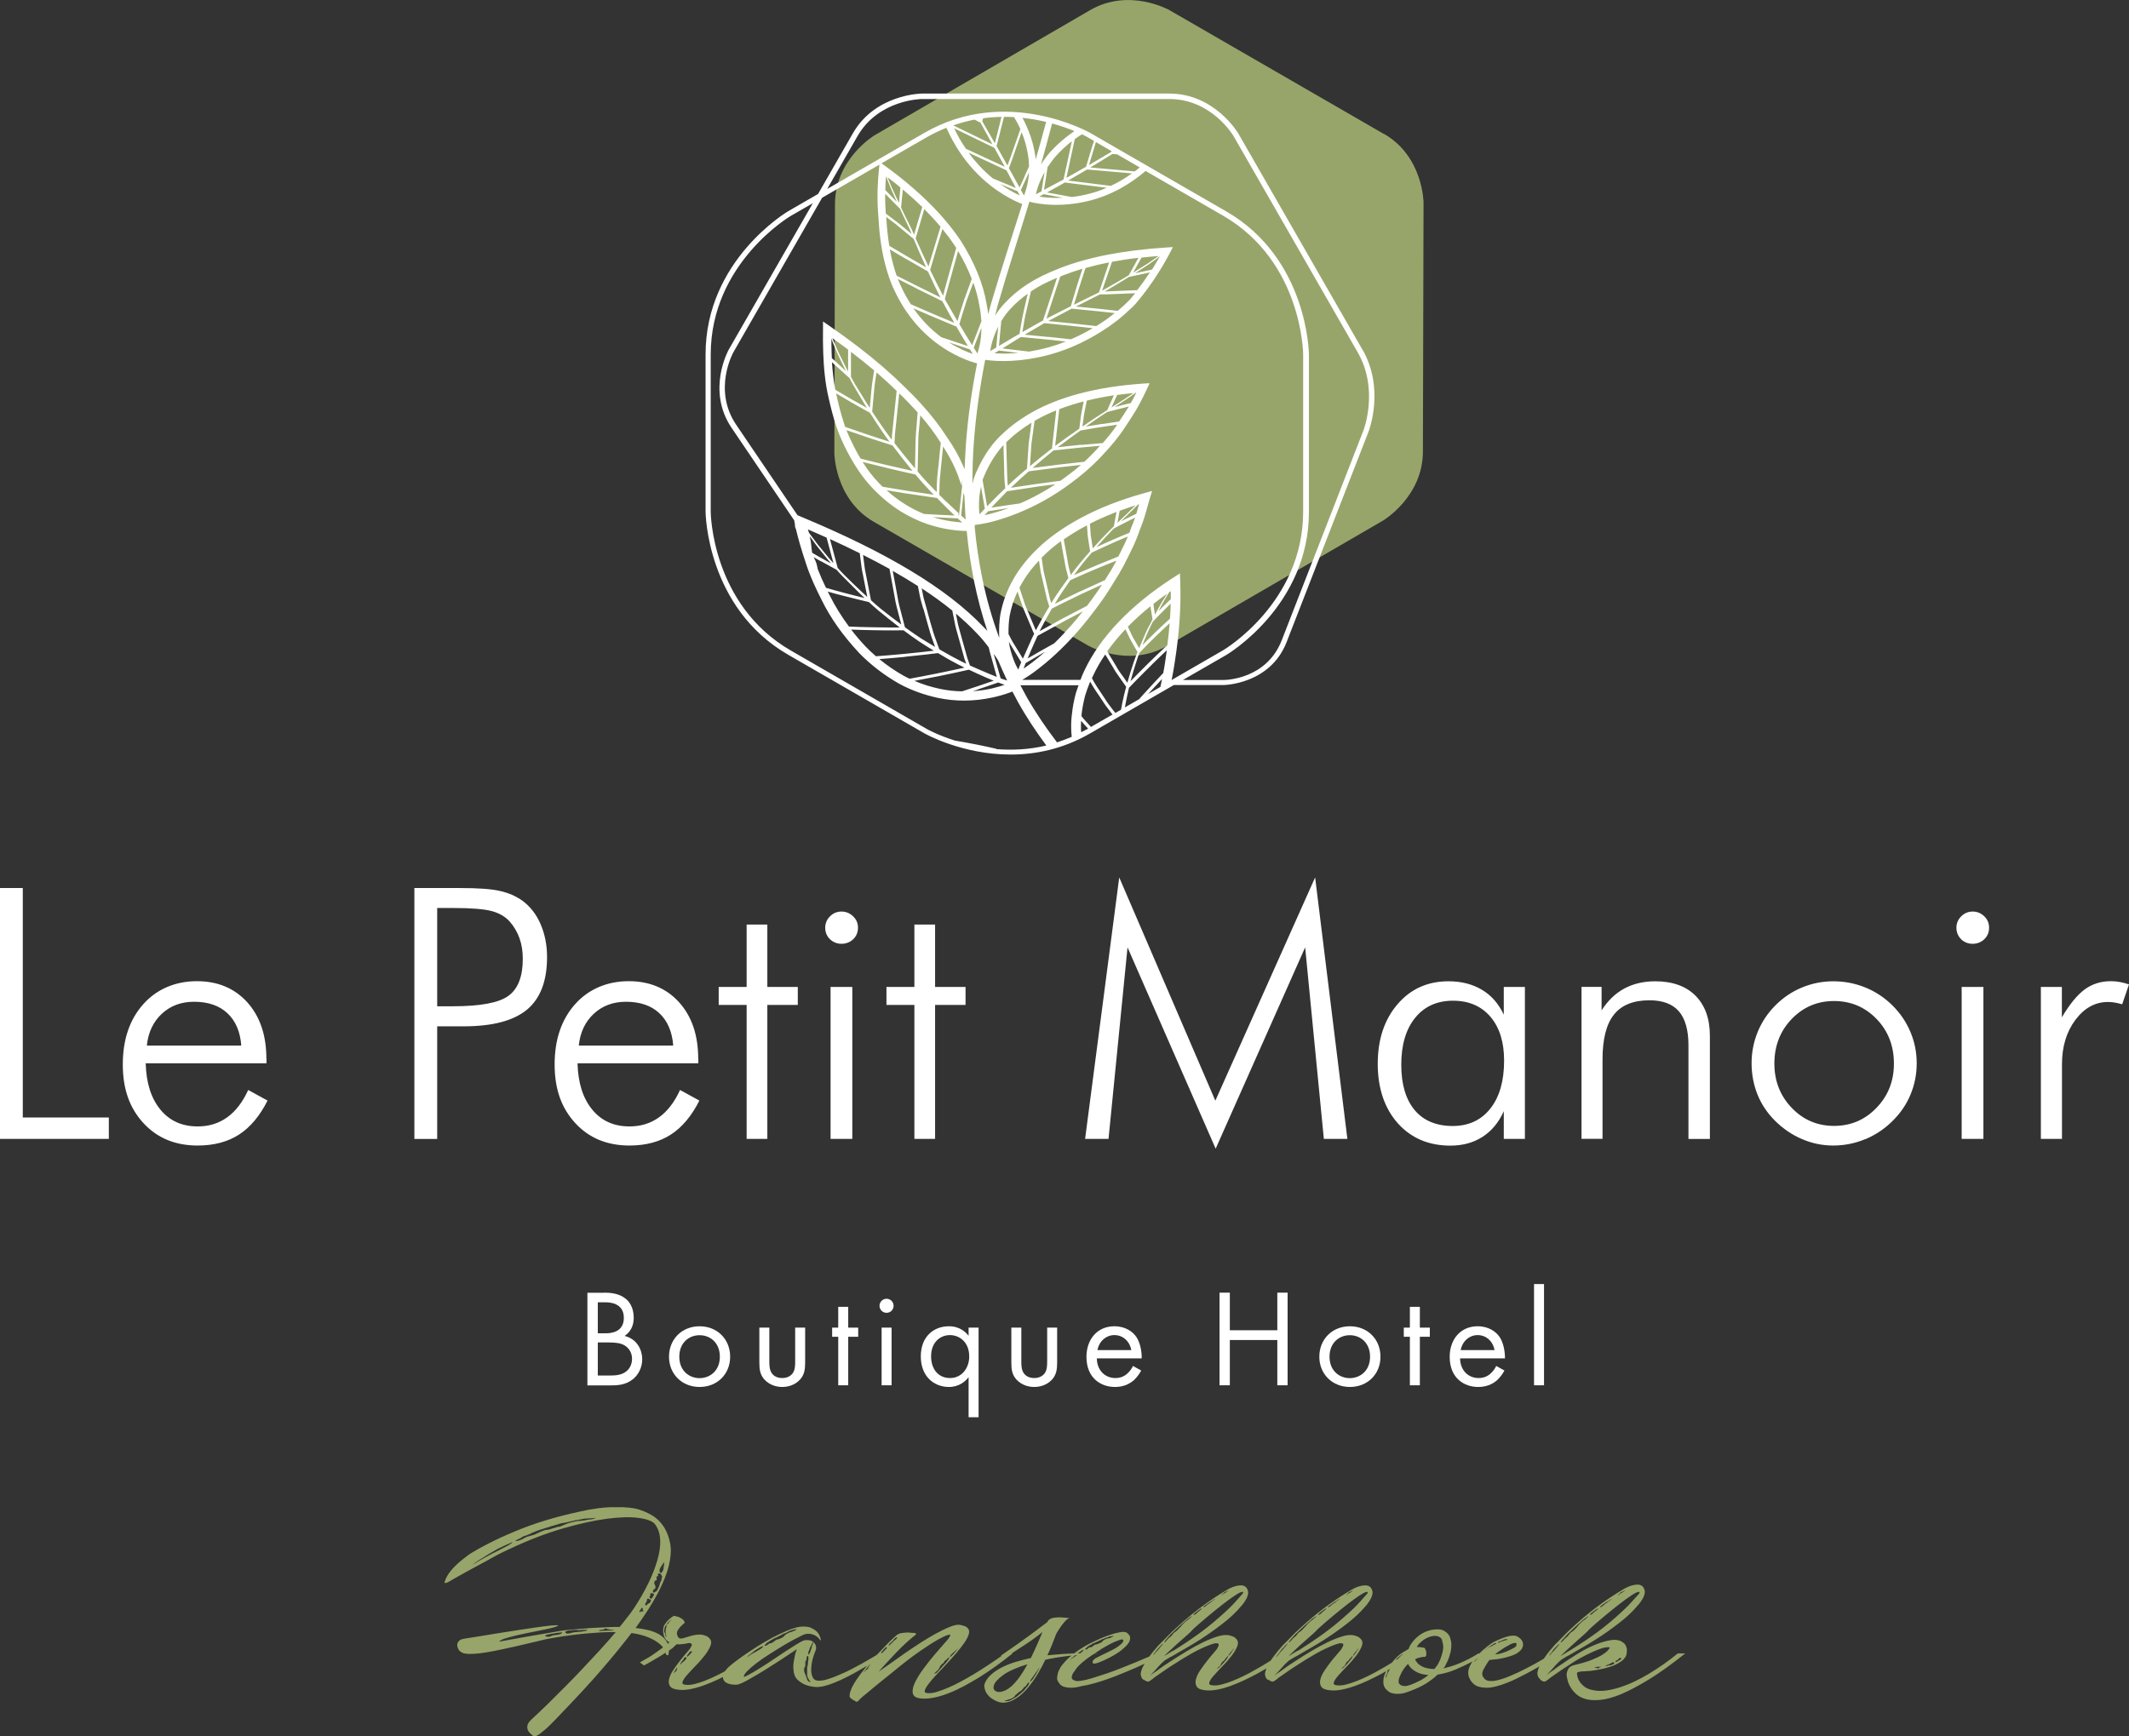 <?xml version="1.0" encoding="UTF-8"?>
<svg id="Layer_2" data-name="Layer 2" xmlns="http://www.w3.org/2000/svg" viewBox="0 0 202.68 165.34">
  <rect x="0" y="0" width="202.68" height="165.34" fill="#333333" stroke="none"/>
  <defs>
    <style>
      .cls-1 {
        fill: #97a56a;
      }

      .cls-2 {
        fill: #fff;
      }
    </style>
  </defs>
  <g id="Layer_1-2" data-name="Layer 1">
    <g>
      <path class="cls-2" d="M10.36,108.45v-2.04H2.17v-21.85H0v23.89h10.36ZM13.98,99.56c.13-1.26.61-2.27,1.43-3.03.82-.76,1.84-1.14,3.06-1.14,1.34,0,2.4.36,3.18,1.09.78.73,1.22,1.76,1.32,3.08h-8.99ZM25.36,100.83c0-2.24-.6-4.03-1.81-5.38-1.21-1.34-2.81-2.02-4.81-2.02s-3.8.73-5.1,2.19c-1.3,1.46-1.95,3.37-1.95,5.74s.66,4.17,1.97,5.59c1.31,1.42,3.03,2.13,5.15,2.13,1.56,0,2.87-.35,3.94-1.04,1.07-.69,1.98-1.77,2.72-3.24l-1.84-1.01c-.53,1.16-1.2,2.03-2.01,2.61-.81.58-1.74.86-2.81.86-1.48,0-2.66-.53-3.54-1.6-.88-1.07-1.35-2.53-1.4-4.41h11.5v-.44h0ZM41.62,108.45v-10.72h2.51c2.75,0,4.76-.53,6.04-1.59,1.27-1.06,1.91-2.73,1.91-5,0-1.15-.21-2.2-.62-3.15-.41-.95-1-1.69-1.75-2.24-.6-.42-1.3-.73-2.11-.91-.81-.19-2.07-.28-3.79-.28h-4.36v23.89h2.17ZM41.62,86.46h1.48c1.74,0,2.97.1,3.7.29.73.2,1.31.53,1.73,1.01.41.47.72,1,.93,1.59.21.59.31,1.24.31,1.95,0,1.68-.45,2.85-1.36,3.52-.91.67-2.68,1-5.31,1h-1.48v-9.37h0ZM55.1,99.56c.13-1.26.61-2.27,1.43-3.03.82-.76,1.84-1.14,3.06-1.14,1.34,0,2.4.36,3.18,1.09.78.73,1.22,1.76,1.32,3.08h-8.99ZM66.47,100.83c0-2.24-.6-4.03-1.81-5.38-1.21-1.34-2.81-2.02-4.81-2.02s-3.8.73-5.1,2.19c-1.3,1.46-1.95,3.37-1.95,5.74s.66,4.17,1.97,5.59c1.31,1.42,3.03,2.13,5.15,2.13,1.56,0,2.87-.35,3.94-1.04,1.07-.69,1.98-1.77,2.72-3.24l-1.84-1.01c-.53,1.16-1.2,2.03-2.01,2.61-.81.58-1.74.86-2.81.86-1.48,0-2.66-.53-3.54-1.6-.88-1.07-1.35-2.53-1.4-4.41h11.5v-.44h0ZM71.08,108.45h1.97v-12.76h2.9v-1.71h-2.9v-5.94h-1.97v5.94h-2.66v1.71h2.66v12.76h0ZM79.01,89.43c.3.29.67.44,1.1.44s.82-.15,1.12-.44c.3-.29.45-.66.45-1.09s-.15-.79-.47-1.09c-.31-.3-.68-.45-1.1-.45s-.79.15-1.09.45c-.3.3-.46.66-.46,1.09s.15.8.45,1.09h0ZM81.14,108.45v-14.47h-2.07v14.47h2.07ZM87.05,108.45h1.97v-12.76h2.9v-1.71h-2.9v-5.94h-1.97v5.94h-2.66v1.71h2.66v12.76h0ZM124.25,90.21l1.78,18.24h2.24l-3.07-24.9-9.5,21.26-9.15-21.26-3.25,24.9h2.23l1.81-18.24,8.39,19.17,8.52-19.17h0ZM134.73,96.91c.88-1.08,2.08-1.62,3.59-1.62s2.7.51,3.57,1.53c.87,1.02,1.3,2.41,1.3,4.18,0,1.94-.44,3.46-1.31,4.56-.88,1.11-2.07,1.66-3.6,1.66s-2.77-.51-3.61-1.52c-.84-1.01-1.27-2.45-1.27-4.32s.44-3.38,1.32-4.46h0ZM145.17,108.45v-14.47h-2.01v2.64c-.49-1.04-1.18-1.84-2.08-2.37-.9-.54-1.96-.81-3.19-.81-1.98,0-3.6.73-4.85,2.19-1.25,1.46-1.88,3.35-1.88,5.67s.64,4.22,1.9,5.65c1.27,1.42,2.94,2.14,5.02,2.14,1.18,0,2.19-.28,3.06-.84.87-.56,1.54-1.37,2.02-2.44v2.64h2.01ZM152.56,108.45v-7.56c0-1.95.36-3.37,1.09-4.28.72-.91,1.85-1.36,3.38-1.36,1.26,0,2.19.35,2.8,1.05.6.7.91,1.78.91,3.22v8.93h2.04v-9.82c0-1.63-.46-2.9-1.37-3.82-.91-.91-2.19-1.37-3.83-1.37-1.11,0-2.09.23-2.95.69-.85.46-1.57,1.16-2.16,2.08v-2.24h-1.91v14.47h2.01ZM170.57,105.49c-1.1-1.15-1.65-2.55-1.65-4.22s.55-3.1,1.65-4.24c1.1-1.14,2.44-1.71,4.03-1.71s2.95.57,4.05,1.71c1.1,1.14,1.65,2.56,1.65,4.24s-.55,3.07-1.66,4.22c-1.1,1.15-2.45,1.72-4.04,1.72s-2.93-.57-4.03-1.72h0ZM177.58,108.48c.97-.41,1.84-.99,2.6-1.75.74-.73,1.31-1.56,1.7-2.5.39-.94.59-1.93.59-2.98s-.2-2.04-.6-2.99c-.4-.95-.97-1.79-1.72-2.53-.75-.74-1.61-1.31-2.57-1.7-.96-.39-1.98-.59-3.04-.59s-2.04.2-2.99.59c-.95.39-1.79.96-2.53,1.7-.73.73-1.29,1.57-1.68,2.51-.39.95-.59,1.95-.59,3s.19,2.07.57,3c.38.94.94,1.76,1.66,2.48.77.76,1.63,1.35,2.58,1.75.95.41,1.94.61,2.97.61s2.07-.2,3.04-.61h0ZM186.69,89.43c.3.29.67.44,1.1.44s.82-.15,1.12-.44c.3-.29.45-.66.45-1.09s-.15-.79-.46-1.09c-.31-.3-.68-.45-1.1-.45s-.79.15-1.09.45c-.3.3-.46.66-.46,1.09s.15.8.45,1.09h0ZM188.82,108.45v-14.47h-2.07v14.47h2.07ZM196.3,93.98h-2.01v14.47h2.01v-7.11c0-1.69.43-3.09,1.28-4.23.85-1.13,1.89-1.7,3.09-1.7.22,0,.44.02.68.06.23.04.46.1.68.16l.65-1.89c-.28-.1-.57-.17-.86-.23-.29-.05-.57-.08-.86-.08-.95,0-1.78.26-2.49.78-.71.52-1.44,1.41-2.18,2.66v-2.91h0Z"/>
      <path class="cls-1" d="M42.3,150.73c.05.05.21,0,.48-.14.13-.08.33-.19.58-.34.26-.14.55-.31.88-.49.33-.18.68-.37,1.04-.57.36-.2.72-.39,1.06-.57.32-.19.65-.37,1.01-.56.36-.19.73-.37,1.13-.55,1.8-.85,3.49-1.5,5.08-1.96,1.59-.46,2.99-.77,4.21-.93,1.22-.16,2.23-.19,3.03-.08.8.11,1.31.3,1.54.58.26.33.43.75.49,1.25.06.5.02,1.08-.13,1.73-.15.65-.39,1.35-.72,2.11-.34.76-.76,1.56-1.28,2.39-.2.34-.45.71-.74,1.1-.3.39-.62.8-.96,1.22-.32,0-.64,0-.98.02-.34.01-.65.03-.94.04-.29.01-.54.03-.76.04-.22.01-.37.03-.47.04-.33.03-.63.05-.91.07-.28.02-.55.04-.82.07-.27.03-.55.06-.84.11-.29.05-.61.1-.97.17-.71.12-1.36.23-1.94.33-.58.1-1.08.19-1.51.27-.49.09-.93.17-1.33.24.04-.09.2-.18.48-.28.28-.09.61-.18,1.01-.28.4-.09.82-.19,1.28-.28.46-.09.89-.18,1.29-.26.4-.08.75-.15,1.03-.23.28-.07.45-.14.5-.19.04-.05-.12-.06-.48-.03-.36.03-.83.09-1.42.17-.59.08-1.24.18-1.96.29-.72.11-1.41.22-2.08.33-.67.11-1.26.2-1.78.29-.52.09-.88.14-1.08.17-.3.04-.51.11-.61.22-.11.11-.16.22-.18.34-.01.15.02.29.1.44.09.2.27.33.52.41.26.07.67.08,1.23.03.56-.05,1.31-.17,2.25-.37.94-.19,2.13-.47,3.59-.82.13-.03.26-.06.38-.09.12-.03.24-.06.38-.09.56-.11,1.07-.19,1.55-.27.48-.07.93-.13,1.35-.18.42-.05.84-.09,1.24-.12.4-.03.82-.06,1.24-.09.22-.01.44-.02.65-.02h.61c-.49.58-1.01,1.17-1.56,1.77-.55.6-1.1,1.19-1.65,1.77-.55.58-1.08,1.14-1.61,1.66-.52.53-1,1.01-1.43,1.43-.43.42-.8.78-1.1,1.06-.3.28-.51.47-.61.57-.22.2-.36.38-.42.53-.05.16-.06.31-.02.45.04.14.11.26.22.37.11.11.21.2.32.3.05.04.13.04.24,0,.11-.04.23-.11.37-.21.14-.1.29-.22.46-.36.16-.14.33-.29.49-.45.37-.36.78-.78,1.23-1.27,1.44-1.49,2.7-2.86,3.77-4.1,1.07-1.24,2-2.39,2.8-3.43.63.09,1.16.23,1.57.4.41.17.74.35.98.54.24.18.42.36.52.54.1.17.16.3.17.38.01.11.04.18.07.21.03.03.06.05.09.05.04,0,.08-.02.12-.06.08-.45.04-.83-.12-1.14-.16-.31-.39-.56-.7-.75-.31-.19-.67-.34-1.08-.44-.41-.1-.82-.17-1.23-.21.91-1.26,1.62-2.37,2.13-3.35.51-.98.86-1.85,1.04-2.62.18-.77.23-1.44.13-2.02-.1-.58-.29-1.11-.58-1.59-.32-.5-.72-.89-1.2-1.17-.48-.28-.98-.48-1.5-.61-.38-.08-.79-.12-1.22-.14-.43-.01-.84,0-1.25,0-.4.02-.78.05-1.12.1-.34.05-.63.09-.85.13-2.43.48-4.57,1.08-6.42,1.81-1.85.73-3.48,1.52-4.88,2.37-.17.12-.38.27-.62.46-.25.19-.49.4-.74.63-.25.24-.48.49-.67.76-.2.27-.34.55-.42.84-.03.05-.02.09.02.12h0ZM53.4,155.58s-.1.04-.23.07c-.15.03-.26.04-.35.05-.09,0-.17.02-.25.05-.08.04-.16.07-.23.09-.07.02-.17.02-.29,0l-.04-.02s-.02,0-.03-.01c0,0-.02,0-.03,0l-.04-.02s-.02,0-.02-.02.02-.03.06-.06c.08-.03.13-.05.16-.06.03-.01.13-.03.3-.06.17-.03.31-.05.41-.07.1-.02.21-.04.33-.05.13,0,.23-.01.3-.04.07-.03.08-.01.04.04h0c-.04.05-.07.09-.09.11h0ZM55.74,155.32c-.07,0-.13,0-.17,0-.03.01-.07.03-.14.04-.07.01-.14.02-.22.02s-.15,0-.2.02c-.05.01-.12.02-.2.02h-.1s-.08.02-.11.03c-.03,0-.07.01-.11.01-.05.01-.12.03-.2.06-.07.01-.13.02-.19.03-.06,0-.11,0-.15,0-.01,0-.03,0-.04-.02l-.06-.06c-.07-.05-.07-.09,0-.12.08-.04.14-.06.18-.06.05-.03.13-.04.24-.04.13-.01.24-.03.32-.04.08-.01.15-.01.22,0h.06s.05,0,.07,0c.02,0,.06.01.11.01h.22s.06,0,.15-.02c.09-.01.16-.01.21,0,.03,0,.07,0,.14,0,.07,0,.11,0,.12,0,0,.01,0,.02.02.03.01,0,0,.02-.02.03-.03.01-.08.02-.15.03h0ZM58.28,155.26c-.08.01-.15.02-.2.02-.03-.01-.07-.02-.12-.02-.05.01-.13.02-.24.02h-.26c-.05.01-.13.02-.22.02h-.17s-.06-.01-.05-.04l.04-.02s.08-.04.16-.04c.07,0,.12,0,.15-.02.03-.01.08-.02.13-.02.03-.07.07-.1.12-.1.07.01.12.03.15.04.03.01.08.03.15.04.07.01.12.02.15.02s.02.01-.03.04h.26c.08,0,.12,0,.12.02.01.01.01.02,0,.02-.01,0-.06,0-.14.02h0ZM61.19,153.44s-.06,0-.09.01c-.05,0-.08,0-.08-.02-.04,0-.06.02-.06.06-.01.01-.03.02-.06.02-.01-.01-.02-.02-.02-.04v-.04s0-.05.02-.06l.04-.04c.03-.05.05-.09.08-.12l.04-.08s.07-.05.1-.02c0,.01,0,.03.02.04.01.01.02.03.02.06-.03.03-.03.05-.02.06.01.01.01.03,0,.04.08.08.11.12.1.12h0s-.06.02-.09,0h0ZM61.88,152.61s-.02.05-.05.05h-.04l-.06.04s-.05.01-.08.04c0,.01,0,.03-.02.04l-.06.06s-.03,0-.04.03c-.01.02-.03.02-.04,0-.04-.01-.06-.03-.06-.04-.01-.03-.02-.05,0-.07,0-.02,0-.04,0-.05.01-.01.02-.03.02-.05,0-.02.01-.04.04-.05.03-.03.04-.05.03-.06,0-.01,0-.03.03-.06l.02-.02c.01-.07.02-.12.03-.17,0-.05.03-.07.07-.07h.04s.05.01.1.04c.09.03.14.06.14.1.01.03.02.05.02.07,0,.02-.01.04-.04.07h0s-.04.06-.05.09h0ZM62.16,152.07s-.04.06-.09.09c-.04.03-.06.06-.05.09,0,.03-.02.02-.07-.03-.05-.05-.09-.09-.11-.11-.02-.02-.02-.05,0-.09.03-.04.05-.07.07-.09.02-.02.02-.05,0-.09-.01-.04-.01-.07,0-.09.01-.02.05-.04.12-.05.01.01.03.02.04.02h.08c.07.04.1.07.1.08,0,.03,0,.05.01.06,0,.01-.01.05-.05.1-.04.04-.06.08-.07.11h0ZM62.98,150.34c0,.11-.02.19-.06.24-.05.05-.09.15-.12.3-.03.07-.04.12-.05.16,0,.04-.02.07-.05.1-.04.07-.06.12-.07.15,0,.03-.02.07-.05.11-.04.04-.06.07-.05.09,0,.02-.03.04-.11.07-.07.03-.11.06-.14.09-.03.03-.06.02-.1-.03-.03-.07-.03-.12-.02-.15.01-.03.03-.06.06-.09.01-.03.04-.05.09-.08.05-.03.08-.06.09-.1v-.12s-.01-.09-.04-.14c-.03-.05-.05-.09-.06-.11-.01-.02-.02-.06-.02-.11.01-.04.02-.07.03-.1,0-.03.02-.05.03-.08.01-.03.04-.04.09-.05.05,0,.08-.03.09-.07,0-.03,0-.05-.01-.08,0-.03,0-.05,0-.08-.01-.03-.02-.07-.02-.12.01-.01.05-.03.1-.04.05-.01.07-.03.06-.06,0-.03,0-.06-.02-.1-.01-.04,0-.07.04-.1h.02s.02,0,.03,0c0,0,.02-.01.03-.01.08,0,.13.01.14.04.04.04.07.08.08.12,0,.03.02.06.05.09.03.03.03.06,0,.09-.01.01-.02.07-.02.18h0ZM63.22,148.83s.03.06,0,.1c0,.07,0,.12-.02.16-.03.09-.03.15-.02.18v.06s-.01.06-.04.14c-.01.03-.02.05-.02.06,0,.01,0,.03-.02.04l-.04.08c-.03.05-.05.09-.08.1-.05.05-.1.05-.14-.02-.03-.07-.05-.1-.06-.1-.01,0,0-.05.02-.16.01-.09.07-.2.16-.34.04-.05.08-.11.12-.17.04-.06.07-.12.1-.17h0c.03-.05.04-.04.04.04h0ZM49.25,146.62s.08-.04.19-.11c.07-.03.11-.05.14-.06.03-.01.05-.03.08-.06.05-.03.09-.05.12-.08.04-.01.1-.03.18-.06.09-.03.19-.06.3-.11s.23-.1.38-.17c.03-.03.06-.04.1-.05.04,0,.08-.02.12-.05.03-.01.06-.03.1-.04.04-.01.08-.03.12-.04.04-.03.08-.04.12-.05.04,0,.08-.02.12-.05.05-.01.1-.03.14-.04.04-.01.08-.03.12-.04.05-.01.1-.03.14-.04.04-.01.09-.03.14-.04.12-.05.22-.09.32-.1l.18-.06s.05-.02.08-.03c.03,0,.05-.02.08-.03.07-.01.12-.03.18-.04.05-.01.11-.03.18-.06.05-.03.11-.04.16-.04.08-.03.13-.05.16-.06.07-.01.12-.03.17-.04.05-.01.1-.03.15-.04.01,0,.02,0,.03-.01,0,0,.02,0,.05,0,.01,0,.02,0,.03,0,0,0,.02,0,.03,0,.03-.01.05-.02.07-.02.02,0,.04,0,.07-.02.04-.01.08-.02.12-.02s.07,0,.1-.02c.03-.01.06-.02.09-.02s.06,0,.09-.02c.03-.01.05-.02.08-.02s.05,0,.08-.02c.04-.01.08-.02.13-.03.05,0,.09-.02.13-.03.08-.03.16-.04.24-.05.08,0,.17-.02.28-.05.05-.01.1-.02.14-.02s.07,0,.1-.02c.03-.01.05-.02.08-.02s.05,0,.08-.02c.05-.01.11-.02.18-.02s.16,0,.28-.02h.18s.09-.02.16-.02c.12,0,.2,0,.24-.02h.13s0,.01-.07.04c-.12.05-.25.09-.41.1-.15.01-.3.03-.45.06-.08.03-.15.04-.22.04s-.11,0-.14.02c-.07,0-.11,0-.14.02-.05,0-.1,0-.14,0-.04,0-.09,0-.14,0-.03.01-.05.02-.06.02s-.03,0-.06.02h-.06s-.02,0-.03.01c0,0-.02,0-.03,0-.08.03-.16.05-.24.06-.08.01-.15.03-.22.06l-.24.06s-.06.04-.1.05c-.04,0-.07.02-.1.03-.13.05-.22.09-.28.12-.05.03-.17.07-.36.14-.03,0-.05,0-.07,0-.02,0-.04,0-.07,0-.05.03-.09.04-.1.04l-.18.06s-.05.02-.08.02-.05,0-.08.02c-.03.01-.06.02-.09.03-.03,0-.06.02-.09.03-.15.05-.27.08-.38.08s-.24.03-.4.1c-.11.05-.18.09-.24.1-.07.03-.15.07-.26.12-.11.05-.18.09-.22.1-.07.04-.12.06-.16.06-.09.04-.21.07-.36.1-.07.03-.13.05-.19.06-.06.01-.11.03-.15.06-.05.03-.1.05-.14.06-.03.03-.05.04-.08.05-.03,0-.05.02-.08.05-.12.07-.26.12-.42.16-.01.01-.03.02-.06.02-.03.01-.07.02-.12.02-.04.01-.07.02-.1,0-.03,0-.02-.02.02-.05.07-.05.11-.08.13-.09h0ZM45.48,148.64c.14-.1.33-.21.55-.35.07-.04.12-.07.16-.1.04-.03.08-.05.12-.08.08-.04.13-.07.16-.1.05-.03.09-.05.11-.06.02-.01.04-.03.07-.04.05-.03.13-.07.22-.13.09-.06.27-.16.54-.31.54-.26.93-.44,1.17-.54.11-.05.17-.08.19-.07.02,0,0,.04-.07.09-.08.04-.13.07-.15.09-.02.02-.05.04-.09.07-.03.01-.05.03-.07.04-.02.01-.06.03-.11.06-.05.03-.11.06-.17.09-.06.03-.14.08-.25.13-.2.11-.41.22-.64.33-.23.11-.47.23-.72.37-.13.07-.26.14-.38.21-.12.07-.25.14-.38.21-.12.07-.24.14-.36.22-.12.08-.24.15-.36.22-.04.03-.05.03-.04.02.01-.01.07-.05.16-.12.08-.07.19-.15.34-.25h0ZM61.32,158.58c.21-.11.43-.22.65-.36.19-.11.4-.23.63-.37.24-.14.47-.28.69-.43.09-.07.18-.12.27-.17.09-.05.16-.09.23-.15.07-.04.13-.09.2-.14.07-.05.13-.11.2-.18.07-.07.15-.14.24-.22.01,0,.02,0,.03,0,0,0,.02.01.03.01.07.01.17.02.32,0,.15,0,.36-.04.63-.09.09-.03.17-.03.24-.02.07.01.11.04.15.07.03.03.04.1.01.19-.03.05-.05.1-.08.14-.05.11-.18.27-.38.5-.2.22-.41.48-.63.76-.22.28-.44.58-.64.88-.21.3-.34.59-.41.86-.07.27-.04.5.08.69.12.19.39.31.81.35.34.04.72.02,1.14-.06.42-.08.84-.2,1.28-.36.44-.16.87-.34,1.32-.55.44-.21.87-.43,1.28-.65.96-.53,1.94-1.16,2.93-1.88h-.71c-.86.6-1.7,1.12-2.52,1.57-.34.2-.7.39-1.07.57-.37.18-.73.34-1.08.48-.35.14-.69.25-1.01.33-.32.08-.61.11-.86.08-.26-.01-.37-.11-.31-.29.06-.18.21-.4.44-.66.23-.26.51-.56.82-.88.32-.32.6-.65.85-.97.25-.32.43-.63.55-.92.11-.29.08-.53-.11-.71-.09-.11-.2-.18-.33-.23-.13-.05-.24-.08-.35-.11-.34-.05-.8.01-1.37.2-.11.03-.21.06-.3.09-.09.03-.19.06-.28.07-.21.03-.35-.07-.42-.3-.01-.01-.02-.03-.02-.06-.03-.09-.02-.18,0-.28.03-.09.08-.18.15-.28.13-.17.27-.32.42-.44.03-.03.05-.05.07-.06.02-.01.04-.03.05-.04l.04-.04c-.03-.13-.1-.24-.21-.33-.11-.09-.23-.15-.35-.21-.15-.05-.3-.09-.48-.12-.19.11-.35.23-.5.38-.13.12-.25.26-.36.43-.11.16-.16.35-.16.57,0,.24.04.46.13.66.09.21.24.37.47.49-.38.32-.88.69-1.49,1.11-.22.16-.42.28-.59.38-.17.09-.42.23-.73.42l.38.28h0ZM64.41,158.97s0,.02-.02.05c.03.04.03.07.02.08-.01.03-.03.04-.05.04s-.04,0-.07.02c0,.01,0,.03-.02.04h-.02s0,.02,0,.02c0,0,0,0,0-.02,0,.01,0,.03-.02.04l-.04.04-.02.04s-.02,0-.02-.02c.01-.03.02-.05.02-.06,0-.03,0-.05.02-.06l.04-.04s.05-.1.1-.18c.01-.03.03-.05.06-.08.03-.07.05-.09.08-.06v.02s0,.07-.02.08h0s-.02.04-.02.05h0ZM65.26,158.03s-.07.07-.08.1c-.01.03-.03.05-.06.06h-.02s0,.02-.02.02c-.01.01-.02.02-.03.02s-.02,0-.03.02l-.06.06-.04.04s-.05.06-.06.06c-.01.01-.03.03-.04.05-.01.02-.03.03-.04.03l-.02-.02s.02-.08.06-.12c.01-.01.02-.03.03-.06,0-.03.02-.05.05-.08.03-.03.04-.05.05-.06,0-.01.02-.03.05-.06.01-.01.03-.02.04-.02.03-.07.05-.12.08-.17.03-.05.06-.08.1-.09h.08s.06.07.06.08h0c-.01.05-.05.1-.1.14h0ZM65.84,157.35s-.03.04-.08.09c-.05.05-.09.1-.11.13-.02.03-.06.06-.11.09-.04.03-.06.06-.07.09,0,.03-.02.03-.05-.01-.01-.04-.02-.07-.02-.08s.02-.04.06-.08c.03-.05.05-.09.08-.11.03-.02.05-.05.08-.09.01-.03.03-.05.04-.08.01-.03.05-.05.12-.06h.06s.05.02.04.06c-.03.03-.04.04-.04.05h0ZM63.44,154.94s0,.03-.02.06c0,.03,0,.05-.02.06,0,.04,0,.07-.02.08-.01.03-.02.09-.02.18,0,.04,0,.07.01.1,0,.03,0,.05,0,.06v.1s.02.03.02.06c.01.03.02.05.02.06.01.01.02.03.02.06,0,.04,0,.07.02.09.01.02,0,.02-.02,0-.03,0-.04-.01-.04-.04,0-.01,0-.02-.02-.02v-.02s0-.02-.02-.02v-.08s-.02-.03-.02-.04v-.04l-.06-.12s-.02-.03-.02-.06c-.01,0-.02-.02-.02-.06v-.12s0-.02.01-.03c0,0,0-.02,0-.03.01-.01.02-.03.02-.06v-.04l.02-.04v-.08l.04-.04s.02-.03.02-.06c.01,0,.02-.01.02-.04,0-.01.01-.03.04-.06l.02-.02h.04v.08s-.02.02-.01.03c0,0,0,.02-.01.05h0s-.02.03-.02.04h0ZM63.66,154.54s-.05.05-.07.08c-.02.03-.04.05-.05.06-.03.03-.04.03-.04,0v-.06s0-.03.06-.08c.04-.05.1-.11.18-.18.03-.03.06-.05.1-.08.04-.03.07-.05.1-.08.03-.01-.01.03-.12.14l-.08.08h0s-.03.05-.08.12h0ZM70.56,160.29c.22-.09.47-.22.75-.38.28-.16.59-.34.93-.54.34-.21.68-.41,1.02-.63.79-.5,1.66-1.07,2.6-1.7-.07.17-.13.36-.18.57-.04.19-.08.4-.12.64-.04.24-.05.5-.02.76.03.41.15.72.38.93.22.21.47.37.73.48.3.12.64.19,1.01.22.24.01.52-.02.84-.1.32-.08.67-.2,1.03-.35.36-.15.74-.32,1.12-.52.38-.19.76-.39,1.13-.61.85-.48,1.74-1.03,2.68-1.67h-.67c-.16.09-.38.22-.65.39-.28.17-.59.34-.93.54-.34.19-.71.39-1.09.59-.38.2-.77.38-1.15.54-.38.17-.75.31-1.09.42-.34.11-.64.17-.89.17-.32.01-.53-.1-.63-.35-.11-.24-.15-.53-.13-.85.02-.32.07-.64.16-.95.09-.31.16-.53.23-.66.07-.15.09-.3.06-.46-.03-.16-.11-.29-.24-.4-.01.03-.03.06-.04.1-.01.04-.03.08-.04.12-.04.08-.06.13-.07.16,0,.03,0,.05,0,.08-.01.03-.02.05-.03.08,0,.03-.03.09-.07.2-.01.05-.03.1-.04.14-.01.04-.03.08-.04.12-.03.03-.04.05-.05.08,0,.03-.02.05-.03.06-.04.08-.06.09-.06.02-.01-.04-.02-.07-.02-.1v-.08s.02-.05.02-.07c0-.02.01-.05.04-.09.03-.07.05-.14.08-.23.03-.09.07-.17.12-.25.07-.15.13-.27.2-.38-.21-.15-.49-.19-.83-.14-.12.03-.33.13-.64.32-.31.19-.66.41-1.05.66-.39.26-.8.53-1.23.82-.43.29-.82.55-1.18.77-.36.22-.64.4-.86.52-.22.12-.39.21-.51.28-.15.07-.24.11-.3.12-.01-.13.09-.31.31-.54.22-.22.5-.47.84-.73.34-.26.73-.54,1.16-.81.43-.28.85-.54,1.26-.79.41-.25.79-.47,1.15-.66.36-.19.63-.33.83-.43.22-.11.43-.16.61-.15.18,0,.35.04.5.1.15.06.27.14.37.23.1.09.17.18.23.26.03.03.05.04.06.04.01-.01.02-.03.02-.06-.09-.4-.25-.68-.47-.85-.22-.17-.45-.29-.68-.36-.28-.05-.58-.06-.91-.02-.34.07-.74.19-1.19.38-.45.19-.91.41-1.39.66-.48.26-.95.54-1.42.83-.47.3-.9.59-1.31.87-.4.28-.75.54-1.04.77-.29.23-.49.41-.59.55-.33.38-.41.72-.25,1.02.17.3.57.44,1.22.43.09,0,.25-.05.47-.14h0ZM76.63,158.74s.03-.07.03-.14c.01-.07.02-.13.01-.2,0-.07-.01-.11-.01-.14.01-.03.03-.07.06-.12.03-.05.05-.09.06-.12v-.12c0-.05.01-.11.04-.16l.04-.04s.07-.03.08,0c.01.04.02.09.02.14-.01.04,0,.07,0,.09.02.02.02.06,0,.11-.03.04-.04.12-.04.24,0,.05,0,.11-.01.16,0,.05-.02.11-.03.18-.03.07-.04.13-.04.21v.23c0,.07,0,.13,0,.2,0,.07,0,.13,0,.18,0,.04,0,.07,0,.1,0,.03.02.05.03.08,0,.01.01.06.04.14.01.04.03.07.06.1l.02.02v.02s.02.03.02.04c.01.01.02.03.02.04.01.01.02.03.02.04l.04.04s.05.04.06.04c.01.03,0,.05-.02.06h-.02s-.04,0-.04-.02c-.04,0-.07,0-.08-.02l-.1-.1s-.05-.08-.08-.16c0-.03,0-.04,0-.05,0,0-.01-.02-.01-.05-.01-.01-.02-.03-.02-.04,0-.01,0-.03-.02-.04-.03-.05-.05-.1-.06-.15-.01-.05-.03-.1-.06-.15-.03-.05-.04-.09-.04-.1-.03-.05-.04-.1-.04-.14-.01-.07-.02-.11-.01-.14,0-.03.01-.07.01-.14h0c.01-.05.03-.09.05-.12h0ZM72.91,156.54s.06-.05.07-.08c0-.03.05-.05.13-.08.03-.03.06-.05.11-.08.05-.03.1-.06.15-.1.03-.01.05-.03.08-.04.03-.01.06-.03.1-.06.08-.05.14-.09.2-.1.03-.03.06-.05.11-.06.05-.01.09-.03.13-.06.04-.03.08-.05.13-.07.05-.02.1-.04.15-.07.04-.03.08-.05.13-.07.05-.02.09-.04.13-.07.03-.03.06-.04.1-.05.04,0,.07-.02.1-.03.11-.04.18-.08.24-.11.05-.03.12-.07.2-.11.08-.03.13-.05.16-.06.03-.01.09-.03.2-.06.11-.01.18-.03.24-.05.05-.02.07-.01.04.03-.04.05-.09.09-.15.11-.06.02-.12.04-.19.07-.05.03-.12.05-.2.07-.08.02-.15.05-.22.09-.12.05-.23.12-.34.22-.04.04-.07.07-.09.1-.02.03-.06.06-.13.1-.11.06-.2.11-.3.14-.07.03-.12.04-.17.05-.05,0-.1.03-.17.07-.08.05-.14.1-.18.14-.04.03-.07.05-.09.06-.02.01-.04.03-.07.04-.03.03-.08.04-.15.05-.07,0-.12.02-.15.05-.03.03-.06.06-.11.09-.05.03-.1.06-.17.09-.03.01-.05.02-.08.02-.07,0-.09-.02-.06-.06.03-.04.07-.08.12-.12h0ZM71.52,157.44c.11-.08.17-.12.18-.14l.06-.06s.04-.02.08-.06c.03-.01.06-.03.09-.06.03-.03.08-.05.15-.08.09-.07.19-.13.28-.18l.2-.1c.08-.01.11,0,.08.04-.03.03-.04.05-.05.06,0,.01-.02.03-.03.04-.03.03-.05.05-.08.06-.04.03-.1.06-.18.12-.05.03-.09.05-.12.08-.03.01-.05.02-.07.03-.02,0-.04.02-.07.05-.05.03-.1.05-.15.08-.05.03-.1.05-.15.08-.24.13-.44.26-.61.4-.03.01-.04.01-.03,0,0-.01.03-.03.07-.06.05-.08.17-.18.36-.3h0ZM81.22,161.87c.12.07.22.13.3.17h.08s.07-.03.12-.08c.05-.07.11-.13.17-.19.06-.06.19-.18.4-.35.2-.17.51-.43.93-.77.42-.34,1.01-.83,1.79-1.45,1.04-.86,1.92-1.53,2.62-2.01.7-.48,1.26-.84,1.68-1.07.42-.23.71-.37.89-.42.18-.05.27-.06.27-.05,0,.08-.04.18-.12.3-.05.09-.22.29-.5.6-.28.31-.59.67-.93,1.07-.34.4-.68.84-1.02,1.3-.34.46-.6.89-.79,1.28-.19.39-.26.73-.22,1.01.05.28.27.45.68.51.4.05.83.03,1.3-.06.47-.09.95-.24,1.44-.43.49-.19.98-.42,1.47-.68.49-.27.96-.54,1.41-.81,1.06-.66,2.13-1.43,3.21-2.3h-.71c-1.03.74-2.02,1.39-2.95,1.96-.4.24-.81.47-1.23.7-.42.23-.83.43-1.23.6-.4.17-.77.31-1.11.41-.34.1-.64.14-.89.11-.2-.01-.28-.1-.24-.25.04-.15.15-.35.34-.6.19-.25.43-.54.72-.85.3-.32.61-.65.93-.99.32-.34.64-.69.95-1.05.31-.36.57-.69.79-1,.22-.31.37-.59.45-.84.08-.25.05-.45-.08-.59-.09-.11-.21-.18-.34-.22-.13-.04-.25-.07-.36-.1-.24-.05-.57,0-1,.18-.43.17-.9.4-1.41.68-.51.28-1.02.6-1.54.93-.52.34-.97.64-1.37.92-.46.33-.91.65-1.34.95-.43.3-.81.57-1.14.79.53-.6,1.1-1.21,1.71-1.85.61-.64,1.22-1.19,1.81-1.66.07-.07.08-.11.03-.13-.05-.02-.09-.04-.13-.05-.15,0-.31,0-.49-.03-.18-.02-.47,0-.88.07-.07.03-.13.05-.18.08-.05.03-.09.05-.12.06-.08.08-.2.19-.35.32-.15.13-.33.31-.54.52-.28.29-.58.61-.92.96-.34.35-.66.71-.98,1.08-.26.32-.51.63-.74.94-.23.31-.43.6-.59.88-.29.51-.42.92-.38,1.23.09.11.2.2.32.27h0ZM90.32,157.95s-.04.05-.03.07c0,.02,0,.04-.05.07-.04.03-.08.08-.12.15-.04.07-.1.14-.18.21-.03.03-.06.06-.11.11-.05.05-.09.1-.13.15-.04.04-.08.08-.11.12-.03.04-.06.07-.09.1-.05.05-.09.1-.11.13-.02.03-.05.06-.09.09-.04.04-.06.07-.07.09,0,.02-.04.04-.11.07-.05.03-.09.05-.12.08-.03.03-.04.03-.04,0,.01-.04.03-.08.06-.11.03-.03.05-.06.08-.09.03-.03.06-.05.1-.08.04-.03.07-.06.1-.1.03-.03.05-.06.07-.1.02-.04.04-.07.07-.1.01-.07.04-.13.08-.18.04-.05.09-.11.14-.16.03-.03.05-.05.08-.06.03-.01.05-.03.08-.06.03-.04.05-.08.08-.13.03-.05.05-.08.06-.09.03-.03.06-.05.09-.06.03-.01.06-.03.09-.06.01-.03.03-.05.05-.08.02-.03.04-.05.07-.08.03-.01.05-.02.06-.02.03,0,.04,0,.04.02,0,.04-.01.07-.04.1h0ZM91.01,157.22c-.05.05-.09.09-.1.1-.01.01-.02.03-.03.04,0,.01-.02.03-.04.06-.02.03-.06.07-.11.12-.25.25-.35.32-.3.22l.02-.08.12-.14c.08-.09.18-.18.3-.28.12-.09.23-.19.34-.3h0s-.04.07-.2.26h0ZM84.63,156.61s.03-.06.1-.13c.07-.07.13-.12.18-.16.05-.04.1-.09.14-.14.04-.05.08-.1.11-.14.03-.04.09-.08.17-.12h.02s.02,0,.02-.01c0,0,0,0,.02,0,.04,0,.05.01.02.04-.04.05-.06.09-.07.1,0,.01-.06.06-.17.14-.09.08-.16.15-.21.2-.05.05-.1.11-.17.16-.07.07-.12.12-.15.16-.03.04-.04.04-.03,0,.01-.04.02-.07.02-.09h0ZM83.46,157.82s.05-.06.08-.09c.03-.05.08-.12.16-.2l.2-.2.06-.06s.06-.08.1-.12c.04-.04.07-.08.1-.12l.16-.16s.05-.02.08-.02c.04,0,.05.02.04.06-.03.04-.05.07-.07.09-.02.02-.06.06-.13.13-.07.07-.12.12-.16.17-.04.05-.08.08-.12.11-.01,0-.03,0-.04.02l-.08.08-.12.12s-.04.02-.08.07c-.04.05-.07.08-.1.11l-.12.12s-.03,0-.02-.02c.01-.03.03-.06.06-.09h0ZM82.25,159.19s.05-.08.08-.11l.06-.06s.03-.05.06-.08c.03-.03.04-.05.04-.06.03-.04.07-.09.12-.14.03-.03.05-.05.06-.07.01-.02.03-.04.04-.05.08-.11.12-.14.12-.1v.02s-.03.05-.08.1c-.03.03-.04.05-.05.08,0,.03-.02.05-.05.08,0,.04,0,.07-.02.1-.03.03-.06.05-.09.06-.03.01-.06.04-.09.08-.03.03-.05.05-.07.06-.02.01-.02,0,.01-.02-.03.01-.05.04-.07.07-.02.03-.04.06-.07.07-.03.04-.05.06-.06.06.01-.01.03-.04.06-.09h0ZM93.81,161.02c.07.17.19.34.36.52.17.17.43.33.77.48.28.12.59.14.95.07.36-.07.73-.26,1.13-.56.4-.3.81-.74,1.23-1.32.42-.57.85-1.3,1.27-2.17.67-.15,1.43-.27,2.28-.37.85-.1,1.79-.17,2.83-.23h-1.33c-.33-.01-.69-.01-1.07,0-.33.01-.71.03-1.14.06-.43.03-.89.07-1.38.12.15-.3.29-.63.43-.98.14-.35.28-.72.43-1.1.16-.26.31-.5.46-.71.13-.18.27-.35.41-.5.14-.14.27-.22.39-.24-.29-.04-.56-.07-.81-.08-.22-.01-.45,0-.66.03-.22.03-.39.1-.51.21-.05.05-.11.13-.16.22-.19.15-.67.51-1.45,1.09-.78.58-1.77,1.28-2.97,2.1l.67.02c.44-.29.95-.62,1.54-1,.59-.38,1.18-.8,1.77-1.28-.15.34-.31.73-.5,1.16-.19.43-.39.87-.61,1.32-.5.11-.99.23-1.48.38-.48.15-.92.32-1.32.53-.4.21-.74.44-1.03.71-.29.27-.5.58-.61.94,0,.21.04.41.12.59h0ZM96.82,160c-.36.46-.73.78-1.11.96-.37.17-.67.2-.89.09-.22-.11-.29-.31-.2-.58.09-.28.38-.6.87-.96.49-.36,1.26-.71,2.32-1.04-.3.57-.63,1.08-.99,1.54h0ZM97.97,160.32s-.01.03-.04.07c-.03.04-.04.07-.04.09s-.03.06-.08.11c-.01.01-.03.02-.04.03-.01,0-.03.02-.04.05-.03.03-.04.05-.05.06,0,.01-.02.03-.05.06-.03.04-.07.09-.12.14-.01.03-.03.05-.06.08-.01.01-.03.02-.04.03-.01,0-.03.02-.04.03-.04.03-.1.08-.18.16-.03.01-.04.03-.05.04,0,.01-.02.03-.05.04-.03.03-.05.04-.06.05-.01,0-.03.02-.04.05-.01.01-.02.02-.03.02,0,0-.02,0-.03.02-.01.01-.02.02-.03.02s-.02,0-.03.02c-.04.04-.07.07-.1.08-.08.05-.13.09-.16.1-.05.03-.09.05-.1.06-.05.03-.09.05-.1.06-.01,0-.02,0-.02.01s0,.01-.02.01c-.01.01-.03.02-.04.02-.03.01-.04.02-.05.03,0,0-.02.02-.05.03-.07.01-.11.03-.14.06-.03,0-.05,0-.08.02h-.04s-.02,0-.03.01c0,0-.02,0-.03,0h-.24s-.05,0-.02-.02c.03-.03.05-.04.08-.04.01,0,.03,0,.04-.02h.04s.04-.02.08-.02l.08-.04c.05-.01.11-.03.18-.05.07-.02.13-.04.18-.07.03-.01.05-.03.08-.04.03-.01.05-.03.08-.06l.06-.06.06-.06s.05-.07.06-.09c.01-.02.05-.05.12-.09.01-.04.03-.06.06-.06l.06-.06s.03-.02.04-.03c.01,0,.03-.02.06-.05.01-.01.02-.02.03-.02s.02,0,.03-.02c.01-.01.02-.02.03-.02,0,0,.02,0,.03-.02.05-.03.09-.05.12-.08.01-.01.02-.03.03-.04,0-.01.02-.03.03-.04.03-.01.04-.03.05-.04,0-.01.02-.03.03-.04l.08-.12s.05-.04.12-.08c.03-.02.05-.04.06-.05.01,0,.03-.02.04-.05.03-.03.05-.06.07-.11.02-.05.06-.09.11-.13,0-.01,0-.02.02-.02.01,0,.03,0,.04-.02.04,0,.06,0,.06.02h0s-.02.06-.02.07h0ZM98.41,159.56c.05-.08.11-.17.18-.26.07-.08.13-.16.18-.25.05-.09.11-.17.18-.27.01-.03.02-.03.02-.02s-.01.04-.04.08c-.03.08-.09.2-.18.36-.05.09-.09.15-.1.17-.01.02-.03.04-.04.07-.01.03-.03.05-.05.08-.02.03-.06.09-.13.2-.01.01-.02.02-.02.03,0,0,0,.02-.02.03l-.04.08-.1.1s-.07.09-.12.14c-.07.07-.09.07-.06,0,.01-.05.03-.09.04-.1l.04-.08s.05-.06.1-.14h0c.05-.07.11-.14.16-.22h0ZM100.92,158.86c-.05.08-.1.16-.14.24-.11.3-.15.57-.14.81.04.15.13.3.26.46.11.12.25.21.44.26.16.05.37.08.64.08s.61-.05,1-.16c.36-.05.75-.14,1.18-.26.43-.12.87-.26,1.32-.42.45-.16.9-.33,1.35-.52.45-.18.88-.37,1.31-.55.98-.44,1.97-.9,2.97-1.39l-1.03.02c-.18.09-.45.21-.79.36-.34.15-.73.31-1.16.49-.43.18-.88.36-1.37.55-.48.19-.96.37-1.43.53-.47.16-.91.3-1.33.43-.42.13-.77.21-1.06.25-.22.04-.4.05-.52.02-.12-.03-.21-.07-.28-.12-.07-.05-.11-.13-.12-.22.01-.07.03-.14.05-.21.02-.07.06-.15.11-.23.07-.08.12-.16.18-.24.05-.08.11-.16.18-.26.15-.17.34-.36.59-.56.24-.2.49-.38.74-.55.29-.2.6-.4.91-.6.01-.01.03-.02.04-.03.01,0,.03-.02.04-.03.19-.11.35-.2.51-.29.15-.09.31-.17.47-.25.04-.03.07-.04.11-.05.03,0,.06-.02.09-.05.17-.06.32-.12.44-.17.12-.05.22-.08.3-.09.14,0,.2.05.16.16-.06.15-.2.3-.42.45-.15.12-.32.23-.53.34-.21.11-.41.21-.62.31-.2.1-.4.19-.58.28-.18.09-.33.16-.45.23-.05.03-.09.05-.1.06-.11.08-.17.15-.2.21-.02.06-.03.11-.02.15.01.05.04.09.1.12.17-.01.39-.07.65-.18.26-.11.52-.22.78-.36.26-.13.51-.27.73-.41.22-.14.39-.25.5-.35.11-.09.22-.2.36-.32.13-.12.24-.25.33-.4.09-.15.12-.3.12-.45,0-.15-.1-.3-.27-.45-.16-.12-.42-.14-.77-.06-.24.04-.5.11-.77.2-.28.09-.57.2-.87.32,0,.01,0,.02-.02.02s-.02,0-.03,0c0,0-.02,0-.03,0,0,.01,0,.02-.02.02-.19.08-.49.22-.92.43-.43.21-.87.47-1.32.78-.26.18-.53.39-.78.62-.26.23-.48.47-.68.72-.07.09-.12.18-.18.26h0ZM103.42,156.92s.06-.05.08-.08c.01-.03.04-.05.08-.08.05-.01.13-.06.24-.14.09-.03.15-.06.16-.1.04-.01.07-.03.11-.04.03-.01.06-.03.09-.04.04-.01.07-.03.1-.04.03-.01.06-.03.12-.06.05-.03.1-.05.13-.06.03-.01.07-.03.13-.06.05-.01.12-.05.2-.1.04-.03.08-.04.12-.05.04,0,.07-.02.1-.03.15-.07.27-.11.38-.14.06-.03.11-.05.14-.06.03-.01.09-.03.18-.04.08,0,.14,0,.2-.03.05-.02.06,0,.02.03-.05.04-.11.07-.16.09-.05.02-.1.04-.14.07-.07.03-.13.04-.2.05-.07,0-.13.02-.18.05-.13.05-.24.11-.32.18-.03.04-.05.07-.07.09-.02.02-.06.05-.13.09-.08.03-.13.05-.16.06-.03.01-.07.03-.12.06-.02.01-.04.02-.06.02s-.03,0-.06.02c-.05,0-.11.01-.18.04-.03.03-.05.05-.08.06-.03.01-.05.03-.08.06-.08.05-.11.08-.1.08-.05.03-.11.04-.17.04s-.11.01-.15.04c-.01.03-.04.06-.08.09-.04.03-.09.06-.14.07,0,.01,0,.02-.02.02h-.04c-.05-.03-.07-.05-.06-.06.04-.04.08-.07.12-.1h0ZM102.41,157.61l.08-.06s-.02-.05.02-.06c.01-.01.08-.06.2-.14l.08-.04s.01-.04.04-.04c.03-.03.07-.05.12-.08.03-.03.04-.04.06-.04.03-.03.06-.04.1-.04.11-.04.11-.03.02.04,0,.01-.02.04-.06.08,0,.03-.02.05-.06.06-.01.01-.03.03-.05.04-.02.01-.04.03-.07.06-.03.01-.05.02-.06.03s-.03.02-.06.03c-.01.03-.03.04-.05.05-.02,0-.04.02-.05.03l-.04.04-.06.02s-.02,0-.02,0c0,0,0,0-.02,0l-.08.08-.08.04c-.05.03-.07.04-.06.04-.03.03-.05.05-.08.06l-.06.04c-.05.03-.1.06-.15.09-.04.03-.08.07-.11.11-.01.01-.02.01-.02,0,0-.01.01-.03.04-.06.03-.03.07-.06.12-.11.05-.05.12-.1.2-.17.02-.03.04-.04.06-.05.01,0,.03-.02.06-.03h0l.04-.04h0ZM108.89,159.93l.04.04c.07.05.15.1.26.14.03.01.05.02.08.02.04,0,.1-.02.18-.06.07-.05.14-.1.21-.15.07-.05.14-.1.21-.17.26-.18.55-.38.85-.59.3-.21.62-.42.95-.63.58-.38,1.17-.74,1.77-1.08.6-.34,1.18-.61,1.73-.82.21-.08.39-.13.54-.16.12-.01.21,0,.28.06.07.05.04.18-.08.38-.05.11-.18.27-.38.5-.2.22-.41.48-.63.76-.22.28-.44.58-.64.88-.21.3-.34.59-.41.86-.07.27-.04.5.08.69.12.19.39.31.81.35.34.04.72.02,1.14-.06.42-.08.84-.2,1.28-.36.44-.16.87-.34,1.32-.55.44-.21.87-.43,1.28-.65.96-.53,1.94-1.16,2.93-1.88h-.71c-.86.6-1.7,1.12-2.52,1.57-.34.2-.7.39-1.07.57-.37.18-.73.34-1.08.48-.35.14-.69.25-1.01.33-.32.08-.61.11-.86.08-.26-.01-.37-.11-.31-.29.06-.18.2-.4.44-.66.23-.26.51-.56.82-.88.32-.32.6-.65.85-.97.25-.32.43-.63.55-.92.11-.29.08-.53-.11-.71-.09-.11-.2-.18-.33-.23-.13-.05-.24-.08-.35-.11-.29-.05-.65-.02-1.07.11-.42.13-.88.31-1.38.55-.5.24-1.01.52-1.54.84-.54.32-1.07.66-1.6,1-.23.15-.44.29-.65.43-.2.14-.4.28-.59.43-.12.08-.23.16-.34.23-.11.07-.2.15-.3.23v-.02c.07-.07.19-.19.37-.39.18-.19.35-.38.51-.57.03-.03.05-.05.08-.08.03-.03.05-.05.08-.08l.06-.06c.08-.08.16-.15.24-.21.08-.06.14-.1.2-.13.03-.01.05-.03.07-.04.02-.01.04-.03.07-.04.07-.04.13-.08.2-.12.07-.04.13-.07.2-.1.07-.04.13-.08.2-.12.11-.05.18-.1.24-.14.32-.18.66-.39,1.04-.6.38-.22.77-.46,1.18-.72.71-.46,1.41-.95,2.09-1.48.68-.52,1.25-1.05,1.7-1.58.17-.18.31-.35.41-.51.1-.15.18-.29.25-.43v-.02c.11-.25.13-.46.08-.62-.05-.17-.13-.29-.22-.37-.12-.09-.26-.14-.42-.14s-.32.02-.48.06c-.16.04-.31.09-.45.15-.14.06-.24.11-.31.15-.99.58-1.91,1.2-2.76,1.85-.85.65-1.64,1.32-2.35,1.99-.08.08-.14.14-.2.18l-.38.38c-.12.12-.26.26-.42.43-.16.17-.34.35-.54.54-.13.15-.29.33-.48.56-.18.22-.36.46-.54.71-.17.25-.32.5-.45.76-.13.26-.2.49-.21.7.01.07.03.15.06.25.03.1.1.2.22.29h0ZM116.97,157.58s.02-.04.09-.11c0-.01.01-.03.04-.06.01-.01.02-.02.02-.03s0-.02.02-.03c.05-.05.09-.09.1-.12.04-.05.08-.1.12-.14.04-.04.07-.09.1-.14.01,0,.01.01,0,.04l-.04.08s-.02.03-.03.04c0,.01-.02.03-.05.06,0,.01-.01.03-.04.06,0,.01,0,.03-.02.04,0,.01,0,.02-.02.02,0,.03-.03.08-.1.16-.16.22-.23.28-.2.18h0s.02-.04,0-.05h0ZM116.2,158.53s.04-.05.05-.08c.01-.03.02-.05.02-.06s.01-.03.04-.06c.03-.04.06-.08.1-.12.02-.03.05-.04.07-.05.02,0,.04-.02.07-.05.01-.01.03-.05.06-.1,0-.04.01-.06.04-.06.01-.03.03-.04.06-.05.03,0,.04-.02.04-.05.01-.01.03-.03.04-.05.01-.02.03-.04.06-.07.01-.01.03-.02.04-.02.02,0,.04,0,.04.02-.01.03-.02.04-.02.03,0,0,0,0-.02.03-.01.03-.02.05-.02.06s-.01.03-.04.06c-.01.01-.02.03-.03.04,0,.01-.02.03-.05.06-.01.03-.03.05-.06.08-.01.03-.03.05-.06.08-.03.03-.06.06-.09.1-.03.04-.06.07-.09.1-.03.03-.04.05-.05.06,0,.01-.02.03-.05.04-.01.03-.03.05-.06.08-.04.03-.07.05-.09.08-.02.03-.04.05-.07.08-.03.03-.04.05-.05.06,0,.01-.04.03-.09.06-.04.03-.07.05-.09.07-.02.02-.03.02-.03,0,.01-.03.03-.05.05-.07.02-.02.04-.04.07-.07.03-.03.05-.05.08-.07.03-.02.05-.04.08-.07.01-.03.03-.05.05-.08h0ZM116.29,151.87s.04-.03.08-.06c.02-.03.05-.05.07-.06.02-.01.04-.03.07-.04,0-.04.01-.07.04-.08.04-.03.07-.04.09-.04.02,0,.05-.01.09-.04.03-.01.05-.03.08-.04.03-.01.03,0,0,.02.01-.01.03-.03.06-.04.03-.01.05-.03.08-.04l.04-.04h.02s-.02.03-.07.06c-.05.03-.08.05-.11.08,0,.01,0,.02-.02.02l-.04.02s-.08.05-.12.08c-.04.03-.08.05-.14.08-.03.03-.07.05-.12.08-.08.05-.12.07-.12.06h0l.02-.02h0ZM114.67,152.91s.06-.05.13-.09c.12-.09.21-.16.28-.2l.02-.02s.06-.02.1-.06l.12-.06s.04-.03.09-.06c.05-.03.08-.05.11-.08,0-.01,0-.02.02-.02.01,0,.03,0,.04-.02.01-.01.03-.03.06-.04.03,0,.03,0,.02.02-.05.05-.11.09-.16.12-.03.01-.05.03-.08.06-.03.03-.06.05-.1.08-.03.03-.07.05-.12.08-.01.01-.03.02-.04.03-.01,0-.03.02-.06.05-.01,0-.02,0-.02,0,0,0,0,.01-.02.01-.08.07-.15.13-.22.18-.06.05-.12.09-.16.12-.03.01-.05.02-.08.02-.05,0-.06-.02-.02-.06.04-.03.07-.05.09-.07h0ZM113.7,153.65s.06-.05.15-.12c.09-.07.16-.12.21-.16.05-.04.1-.08.17-.12.03-.01.05-.03.08-.06.01,0,.02,0,.02,0,0,0,0,0,.02,0l.02-.02c.05-.05.07-.05.04,0-.01.01-.02.02-.02.03,0,0,0,.02-.02.03-.01.01-.03.03-.04.04-.01.01-.04.03-.08.06-.07.07-.12.11-.17.14-.04.03-.08.06-.11.1-.04.04-.08.08-.12.11-.04.03-.09.06-.16.09-.03.01-.05.02-.06.02-.04,0-.04-.01,0-.04.04-.04.06-.07.07-.08h0ZM110.93,156.23s.06-.07.07-.09c0-.02.04-.06.11-.13.03-.03.06-.06.09-.1.03-.04.07-.09.13-.14.08-.11.18-.21.32-.32.06-.07.13-.14.21-.21.07-.07.15-.14.23-.21l.12-.12s.04-.04.06-.05c.01,0,.03-.02.04-.05.04-.02.07-.05.1-.08.03-.03.05-.05.08-.08.05-.03.09-.06.13-.09.03-.03.06-.06.09-.09.03-.03.09-.08.18-.16.07-.07.11-.11.13-.12.02-.01.07-.05.17-.12.11-.07.18-.12.23-.16.05-.04.06-.03.03.02-.04.04-.09.08-.14.13-.05.05-.1.09-.16.13-.03.03-.05.05-.08.07-.03.02-.06.04-.1.07-.03.01-.04.03-.05.04,0,.01-.02.03-.05.04-.04.01-.07.04-.08.08-.05.05-.1.1-.16.15-.05.05-.1.09-.14.15-.04.05-.07.09-.09.11-.02.02-.06.06-.13.13-.07.07-.11.11-.13.14-.02.03-.06.07-.13.12-.05.05-.1.09-.13.1-.03.01-.08.05-.15.12-.05.07-.11.13-.16.2-.05.07-.09.11-.12.14-.03.01-.05.03-.07.04-.02.01-.04.03-.07.06-.03.03-.05.05-.07.06-.02.01-.04.03-.05.06-.03.03-.06.06-.1.11-.04.05-.09.09-.14.15-.03.03-.05.05-.08.06-.04.03-.05.02-.04-.02.03-.04.06-.09.1-.14h0ZM113.45,155.27c.09-.09.16-.16.2-.2.4-.36.84-.74,1.33-1.15.49-.41.96-.79,1.41-1.14.45-.35.85-.64,1.2-.87.35-.23.58-.34.7-.33.01,0,.03,0,.04.02.03.03.02.07-.02.14-.11.12-.34.38-.7.79-.36.41-.89.91-1.58,1.51-.52.46-1.13.96-1.84,1.48-.71.52-1.53,1.07-2.44,1.64l-.14.06c-.12.07-.22.13-.32.19-.09.06-.17.11-.24.15-.08.05-.15.09-.22.12.09-.09.22-.21.39-.37.17-.15.35-.32.55-.51.2-.18.41-.38.65-.58.23-.2.47-.41.7-.62.13-.12.24-.22.34-.32h0ZM109.55,157.89s.02-.04.03-.05c0,0,.02-.02.03-.05.01-.03.03-.05.04-.06.01-.01.03-.03.04-.06.05-.05.09-.09.1-.12.04-.05.07-.09.09-.11.02-.02.04-.04.07-.07l.04-.08s.05-.06.08-.1c.03-.04.08-.11.18-.22.03-.03.05-.05.07-.07.02-.02.04-.04.07-.07.05-.05.08-.09.1-.12l.16-.16c.09-.09.11-.1.06-.02-.04.07-.06.1-.07.11,0,0-.08.09-.21.25-.03.04-.06.08-.1.12-.04.04-.08.09-.12.14l-.06.06-.06.06s-.07.09-.12.14c-.01.03-.03.05-.06.08-.01.01-.02.03-.03.04,0,.01-.01.03-.03.04l-.14.14-.24.3s-.01.03,0,.02c0-.01.02-.04.05-.08h0s.01-.03.04-.06h0ZM120.75,159.93l.04.04c.07.05.15.1.26.14.03.01.05.02.08.02.04,0,.1-.02.18-.06.07-.05.14-.1.21-.15.07-.05.14-.1.21-.17.26-.18.55-.38.85-.59.3-.21.62-.42.95-.63.58-.38,1.17-.74,1.77-1.08.6-.34,1.18-.61,1.73-.82.21-.08.39-.13.54-.16.12-.01.21,0,.28.06.07.05.04.18-.08.38-.05.11-.18.27-.38.5-.2.22-.41.48-.64.76-.22.28-.44.58-.64.88-.21.3-.34.59-.41.86-.07.27-.04.5.08.69.12.19.39.31.81.35.34.04.72.02,1.14-.06.42-.08.84-.2,1.28-.36.44-.16.88-.34,1.32-.55.44-.21.87-.43,1.28-.65.96-.53,1.94-1.16,2.93-1.88h-.71c-.86.6-1.7,1.12-2.52,1.57-.34.2-.7.39-1.07.57-.37.18-.73.34-1.08.48-.35.14-.69.25-1.01.33-.32.08-.61.11-.86.08-.26-.01-.37-.11-.31-.29.06-.18.21-.4.44-.66.23-.26.51-.56.82-.88.32-.32.6-.65.85-.97.25-.32.43-.63.55-.92.11-.29.08-.53-.11-.71-.09-.11-.2-.18-.33-.23-.13-.05-.24-.08-.35-.11-.29-.05-.65-.02-1.07.11-.42.13-.88.31-1.38.55-.5.24-1.01.52-1.55.84-.54.32-1.07.66-1.6,1-.22.15-.44.29-.65.43-.2.14-.4.28-.59.43-.12.08-.23.16-.34.23-.11.07-.2.15-.3.23v-.02c.07-.07.19-.19.37-.39.18-.19.35-.38.51-.57.03-.03.05-.05.08-.08.03-.03.05-.05.08-.08l.06-.06c.08-.08.16-.15.24-.21.08-.06.14-.1.2-.13.03-.01.05-.03.07-.04.02-.01.04-.03.07-.04.07-.04.13-.08.2-.12.06-.04.13-.07.2-.1.06-.04.13-.08.2-.12.11-.05.18-.1.24-.14.32-.18.67-.39,1.04-.6.38-.22.77-.46,1.18-.72.71-.46,1.41-.95,2.09-1.48.68-.52,1.25-1.05,1.7-1.58.17-.18.31-.35.41-.51.1-.15.18-.29.25-.43v-.02c.11-.25.13-.46.08-.62-.05-.17-.13-.29-.22-.37-.12-.09-.26-.14-.42-.14s-.32.02-.48.06c-.16.04-.31.09-.45.15-.14.06-.24.11-.31.15-.99.58-1.91,1.2-2.77,1.85-.85.65-1.64,1.32-2.35,1.99-.08.08-.14.14-.2.18l-.38.38c-.12.12-.26.26-.42.43-.16.17-.34.35-.54.54-.13.15-.29.33-.48.56-.18.22-.36.46-.54.71-.17.25-.32.5-.45.76-.12.26-.19.49-.21.7.02.07.03.15.06.25.03.1.1.2.22.29h0ZM128.83,157.58s.02-.04.09-.11c0-.01.01-.03.04-.06.01-.01.02-.02.02-.03s0-.02.02-.03c.05-.05.08-.09.1-.12.04-.05.08-.1.12-.14.04-.04.07-.09.1-.14.01,0,.01.01,0,.04l-.04.08s-.02.03-.03.04c0,.01-.02.03-.05.06,0,.01-.01.03-.04.06,0,.01,0,.03-.02.04,0,.01,0,.02-.02.02,0,.03-.03.08-.1.16-.16.22-.22.28-.2.18h0s.02-.04.01-.05h0ZM128.05,158.53s.04-.05.05-.08c.01-.03.02-.05.02-.06s.01-.03.04-.06c.03-.04.06-.08.1-.12.03-.03.05-.04.07-.05.02,0,.04-.02.07-.05.01-.01.03-.05.06-.1,0-.04.01-.06.04-.06.01-.03.03-.04.06-.05.03,0,.04-.02.04-.05.01-.01.03-.03.04-.05.01-.02.03-.04.06-.07.01-.01.03-.02.04-.02.03,0,.04,0,.04.02-.01.03-.02.04-.02.03,0,0,0,0-.02.03-.01.03-.02.05-.02.06s-.01.03-.04.06c-.01.01-.02.03-.03.04,0,.01-.02.03-.05.06-.01.03-.03.05-.06.08-.01.03-.03.05-.06.08-.03.03-.06.06-.09.1-.03.04-.06.07-.09.1-.03.03-.04.05-.05.06,0,.01-.02.03-.05.04-.01.03-.03.05-.06.08-.04.03-.07.05-.09.08-.02.03-.04.05-.07.08-.03.03-.04.05-.05.06,0,.01-.04.03-.09.06-.04.03-.07.05-.09.07-.02.02-.03.02-.03,0,.01-.03.03-.05.05-.07.02-.02.04-.04.07-.07.03-.03.05-.05.08-.07.03-.02.05-.04.08-.07.01-.03.03-.05.05-.08h0ZM128.14,151.87s.04-.03.08-.06c.03-.03.05-.05.07-.06.02-.01.04-.03.07-.04,0-.04.01-.07.04-.08.04-.03.07-.04.09-.04.02,0,.05-.01.09-.04.03-.01.05-.03.08-.04.03-.01.03,0,0,.02.01-.01.03-.03.06-.04.03-.01.05-.03.08-.04l.04-.04h.02s-.02.03-.07.06c-.05.03-.08.05-.11.08,0,.01,0,.02-.02.02l-.04.02s-.08.05-.12.08c-.04.03-.09.05-.14.08-.03.03-.07.05-.12.08-.08.05-.12.07-.12.06h0l.02-.02h0ZM126.53,152.91s.06-.05.13-.09c.12-.09.21-.16.28-.2l.02-.02s.06-.02.1-.06l.12-.06s.04-.03.09-.06c.05-.03.08-.05.11-.08,0-.01,0-.02.02-.02s.03,0,.04-.02c.02-.01.03-.03.06-.04.03,0,.03,0,.02.02-.05.05-.11.09-.16.12-.03.01-.05.03-.08.06-.03.03-.06.05-.1.08-.03.03-.07.05-.12.08-.01.01-.03.02-.04.03-.01,0-.03.02-.06.05-.01,0-.02,0-.02,0,0,0,0,.01-.02.01-.08.07-.15.13-.22.18-.07.05-.12.09-.16.12-.03.01-.05.02-.08.02-.05,0-.06-.02-.02-.06.04-.03.07-.05.09-.07h0ZM125.56,153.65s.06-.05.15-.12c.09-.07.16-.12.21-.16.04-.04.1-.08.17-.12.03-.01.05-.03.08-.06.01,0,.02,0,.02,0,0,0,0,0,.02,0l.02-.02c.05-.05.07-.05.04,0-.01.01-.02.02-.02.03,0,0,0,.02-.02.03-.01.01-.02.03-.04.04-.01.01-.04.03-.08.06-.07.07-.12.11-.17.14-.04.03-.08.06-.11.1-.04.04-.08.08-.12.11-.04.03-.09.06-.16.09-.03.01-.05.02-.06.02-.04,0-.04-.01,0-.04.04-.04.06-.07.07-.08h0ZM122.79,156.23s.06-.07.07-.09c0-.02.04-.06.11-.13.03-.03.06-.06.09-.1.03-.04.08-.09.13-.14.08-.11.18-.21.32-.32.07-.07.13-.14.21-.21.07-.07.15-.14.23-.21l.12-.12s.05-.04.06-.05c.01,0,.03-.02.04-.05.04-.02.07-.05.1-.08.03-.03.05-.05.08-.08.05-.03.1-.06.13-.09.03-.03.06-.06.09-.09.03-.03.08-.08.18-.16.07-.07.11-.11.13-.12.02-.01.07-.05.17-.12.11-.07.18-.12.23-.16.05-.04.06-.03.03.02-.04.04-.09.08-.14.13-.05.05-.1.09-.16.13-.03.03-.05.05-.08.07-.03.02-.06.04-.1.07-.03.01-.04.03-.05.04,0,.01-.02.03-.05.04-.04.01-.07.04-.08.08-.05.05-.11.1-.16.15-.05.05-.1.09-.14.15-.04.05-.07.09-.09.11-.02.02-.06.06-.13.13-.07.07-.11.11-.13.14-.02.03-.06.07-.13.12-.05.05-.1.09-.13.1-.03.01-.08.05-.15.12-.05.07-.11.13-.16.2-.05.07-.09.11-.12.14-.03.01-.05.03-.07.04-.02.01-.04.03-.07.06-.03.03-.05.05-.07.06-.02.01-.04.03-.05.06-.03.03-.06.06-.1.11-.04.05-.09.09-.14.15-.03.03-.05.05-.08.06-.04.03-.05.02-.04-.02.03-.04.06-.09.1-.14h0ZM125.31,155.27c.09-.09.16-.16.2-.2.4-.36.84-.74,1.33-1.15.49-.41.96-.79,1.41-1.14.45-.35.85-.64,1.2-.87.35-.23.59-.34.7-.33.01,0,.03,0,.04.02.03.03.02.07-.02.14-.1.12-.34.38-.7.79-.36.41-.89.91-1.58,1.51-.52.46-1.13.96-1.84,1.48-.71.52-1.53,1.07-2.44,1.64l-.14.06c-.12.07-.22.13-.32.19-.09.06-.17.11-.24.15-.08.05-.15.09-.22.12.09-.09.22-.21.39-.37.16-.15.35-.32.54-.51.2-.18.41-.38.65-.58.23-.2.47-.41.7-.62.13-.12.24-.22.34-.32h0ZM121.4,157.89s.02-.04.03-.05c0,0,.02-.02.03-.05.01-.03.03-.05.04-.06.02-.01.03-.03.04-.06.05-.05.09-.09.1-.12.04-.05.07-.09.09-.11.02-.02.04-.04.07-.07l.04-.08s.05-.06.08-.1c.03-.04.08-.11.18-.22.03-.03.05-.05.07-.07.02-.02.04-.04.07-.07.05-.05.08-.09.1-.12l.16-.16c.09-.09.11-.1.06-.02-.04.07-.06.1-.07.11s-.08.09-.21.25c-.03.04-.06.08-.1.12-.04.04-.08.09-.12.14l-.06.06-.06.06s-.07.09-.12.14c-.01.03-.03.05-.06.08-.01.01-.02.03-.03.04,0,.01-.02.03-.03.04l-.14.14-.24.3s-.02.03,0,.02c0-.01.02-.04.05-.08h0s.01-.03.04-.06h0ZM132.06,160.94c.06.07.13.13.23.2.1.05.23.09.38.12.13.03.29.04.48.03.19,0,.41-.04.67-.11.05-.03.11-.05.18-.07.07-.02.13-.04.2-.07.62-.23,1.14-.47,1.57-.74.42-.27.79-.55,1.09-.84.03-.01.07-.02.12-.02.54-.09,1.08-.25,1.6-.47.53-.22,1-.45,1.43-.67.5-.26.98-.55,1.43-.85h-.71c-.26.17-.54.33-.83.48-.25.13-.54.27-.86.41-.32.14-.66.26-1.02.37-.11.03-.21.05-.31.08-.1.03-.2.05-.31.08v-.02s.03,0,.04-.02l.12-.16c.07-.13.15-.31.26-.53.1-.22.19-.48.26-.78,0-.01,0-.03.02-.04.05-.28.07-.52.07-.72,0-.2-.04-.39-.09-.55-.01-.04-.03-.08-.04-.12-.01-.04-.03-.08-.04-.12-.08-.15-.17-.26-.28-.35-.11-.09-.21-.15-.32-.21-.16-.07-.34-.1-.54-.1s-.4.02-.6.06c-.2.04-.39.1-.57.18-.19.08-.34.17-.48.26-.05.04-.13.1-.23.18-.1.08-.2.18-.31.29-.11.11-.21.24-.32.4-.11.15-.19.32-.26.51-.01,0-.03,0-.04.02-.05.03-.21.12-.48.28-.26.16-.54.39-.81.69-.2.23-.38.46-.56.71-.17.25-.3.51-.4.77-.07.2-.1.36-.1.5-.03.32.03.58.18.77h0c.05.07.11.13.17.2h0ZM135.83,155.98c.22-.11.43-.18.63-.2.19-.02.36,0,.5.06.14.06.24.15.31.29.02.07.06.23.11.48.05.25,0,.61-.15,1.07-.06.21-.15.42-.25.62-.1.21-.24.41-.43.63-.24,0-.47-.03-.7-.08-.23-.05-.44-.14-.63-.26-.04-.03-.07-.05-.11-.08-.03-.03-.07-.05-.11-.08-.01-.01-.03-.03-.04-.06-.01-.03-.03-.05-.05-.07-.02-.02-.04-.04-.07-.07-.03-.04-.05-.08-.07-.11-.02-.03-.04-.08-.05-.13.24-.11.45-.17.64-.2.07-.01.12-.02.16-.02h.1c.05,0,.1-.03.14-.1,0-.03,0-.06.02-.1.01-.04.01-.07,0-.1.01-.11,0-.2-.03-.29-.03-.08-.06-.15-.09-.21-.04-.05-.09-.08-.14-.08h-.02c-.24-.04-.45-.06-.63-.06.04-.07.08-.13.14-.2.05-.07.11-.13.18-.2.21-.2.43-.35.65-.47h0ZM133.5,159.14c.05-.08.1-.16.15-.24.05-.07.1-.13.14-.18.04-.05.07-.09.1-.12.03-.03.05-.05.08-.08.03-.03.05-.05.08-.08.1.21.25.39.44.54.42.32.92.49,1.49.51-.17.16-.41.32-.71.5-.18.09-.36.17-.52.25-.16.07-.31.14-.46.19-.22.08-.41.12-.55.12s-.25-.02-.33-.06c-.09-.04-.16-.1-.22-.18-.03-.05-.04-.12-.04-.19s0-.15.02-.23c.03-.13.1-.31.22-.54.03-.07.06-.14.11-.22h0ZM132.88,158.07s.03-.03.04-.05c.01-.02.03-.05.06-.09.08-.07.17-.14.28-.23.11-.09.22-.17.34-.25.03-.01.02,0-.02.03-.04.03-.11.1-.2.19-.04.04-.06.06-.08.07-.01,0-.03.02-.04.03s-.03.03-.04.05c-.01.02-.05.06-.12.11-.04.05-.08.09-.12.12-.04.03-.07.05-.1.08-.01.03-.02.04-.03.04,0,0,0-.01.01-.04,0-.03,0-.05.02-.06h0ZM131.93,159.58s.03-.05.06-.1l.06-.12s.01-.07.04-.1v-.1s0-.04,0-.05c0,0,0-.02,0-.03.01-.01.02-.04.02-.08.03-.04.04-.07.05-.09,0-.02.02-.04.05-.07l.04-.04.04-.04s.04-.02.04-.06c.01-.03.03-.05.04-.06.01-.01.03-.03.04-.06.03-.04.05-.06.06-.08.01-.03.03-.05.06-.06.03-.01.04-.03.04-.06.02-.03.07-.08.12-.16.01-.01.03-.02.04-.02.03,0,.04,0,.04.02-.01.03-.02.04,0,.04s0,.01-.03.04c-.01.03-.02.05-.02.06,0,.01-.01.03-.04.06-.03.03-.06.07-.09.13-.03.06-.08.12-.15.19-.01.03-.03.05-.04.06-.01.01-.03.03-.04.06-.01.03-.03.05-.04.07-.01.02-.03.04-.04.07-.01.01-.02.02-.02.03,0,0,0,.02-.02.03,0,.01,0,.03-.02.04-.01.01-.02.03-.02.04-.03.05-.04.09-.04.1-.03.05-.04.09-.06.12-.01.03-.03.06-.06.1v.1l-.04.02s0,.05-.02.06c0,.01,0,.03-.02.04,0,.01,0,.03-.02.04,0,.03,0,.04-.02.04,0,.03,0,.03-.02.02,0-.03,0-.04,0-.05,0,0,0-.02.03-.05h0v-.1h0ZM139.94,159.91c.09.17.22.32.38.46.13.12.31.21.54.26.18.05.42.08.69.08s.61-.05.99-.16c.56-.15,1.18-.39,1.86-.72.69-.34,1.34-.68,1.96-1.04.73-.42,1.46-.88,2.2-1.37h-.71c-.22.13-.56.33-1.01.6-.45.27-.94.54-1.47.81-.53.28-1.06.53-1.61.76-.54.23-1.02.38-1.43.45-.07.01-.13.02-.2.03-.07,0-.13,0-.18,0-.22,0-.39-.04-.5-.11-.11-.07-.18-.16-.24-.25-.06-.09-.1-.18-.1-.28s0-.16.02-.2c0-.05.03-.13.09-.24.06-.11.12-.22.19-.34.07-.12.14-.23.21-.34.07-.11.13-.19.17-.24.05-.01.1-.02.15-.02s.1,0,.17-.02c.11-.01.21-.02.32-.03s.22-.02.34-.05c.4-.07.79-.17,1.19-.31.4-.14.69-.34.89-.6.04-.07.07-.12.08-.16.01-.04.03-.07.04-.1.04-.15.03-.3-.03-.46-.06-.16-.21-.31-.44-.46-.09-.07-.21-.1-.34-.11-.13,0-.28,0-.44.03-.2.04-.41.1-.64.19-.23.09-.46.18-.68.29-.07.03-.12.05-.17.08-.05.03-.08.05-.11.06-.12.07-.3.2-.55.39-.24.19-.5.42-.75.67-.26.26-.49.54-.69.83-.2.3-.32.59-.35.86-.03.28.03.53.16.75h0ZM142.63,156.37s0-.02.02-.03l.04-.04s.03,0,.04,0c.01,0,.03,0,.06,0,.04-.03.1-.05.18-.08.08-.03.13-.05.14-.06.05-.03.1-.05.15-.06.05-.01.1-.02.17-.02,0,.01,0,.02.02.02h.04s.03.05,0,.06c-.03,0-.05,0-.06,0-.01,0-.02,0-.04,0-.01.01-.03.02-.06.02l-.12.04c-.05.01-.09.03-.13.04-.03.01-.06.03-.09.04h-.04s-.03.02-.06.02c-.01.01-.03.02-.04.02s-.03,0-.04.02c-.04,0-.07.01-.1.04l-.04.02h-.02s-.05.02-.04-.02h0s.02-.02.02-.03h0ZM142.47,157.41s.02,0,.02-.02c.18-.13.37-.26.55-.38.18-.12.35-.22.51-.3.28-.17.49-.26.64-.26.14-.03.2.02.18.14v.08c-.04.09-.09.15-.14.18-.11.07-.3.17-.59.31-.29.14-.61.25-.96.33l-.36.06.04-.04s.03-.02.04-.02c.03-.03.05-.05.08-.06v-.02h0ZM141.45,157.07s.04-.04.07-.07c.01,0,.02,0,.03-.02,0-.01.02-.03.05-.04.04-.04.07-.07.1-.08.03-.01.04-.02.05-.03,0,0,.02-.02.05-.03.01-.01.03-.02.04-.03.01,0,.03-.02.06-.05l.04-.02s.05-.03.06-.04c.01-.01.03-.03.06-.04.03-.01.04-.02.05-.03,0,0,.02-.02.05-.03.04-.04.1-.07.18-.1h.02s.02,0,.02,0,0,0,.02,0c.05,0,.06.02.02.06-.03.01-.05.03-.08.06-.01,0-.02,0-.02,0s0,0-.02,0c-.03.03-.05.04-.08.04-.03.01-.04.02-.05.03,0,0-.02.02-.05.03-.01,0-.03.01-.06.04-.01.01-.02.02-.03.02,0,0-.02,0-.03.02-.01,0-.02,0-.03,0,0,0-.02.01-.03.01h-.02s0,.02-.02.02l-.08.04-.12.06s-.04.03-.08.06c-.04.03-.08.05-.1.06l-.06.06s-.03.02-.04.02-.02,0-.02.02c-.01-.01-.01-.02,0-.02h0s.03-.05.05-.07h0ZM140.87,157.61s-.02.04-.06.08l-.04.08s-.02.02-.02.03c0,0,0,.02-.02.03,0,.05,0,.08-.02.08-.03.03-.05.05-.07.06-.02.01-.04.03-.07.06-.05.05-.07.07-.06.04-.04.04-.07.09-.1.14l-.04.04s-.02.01-.02,0l.04-.08s.04-.06.08-.1c0-.01.01-.03.04-.06.03-.04.06-.08.09-.12.03-.04.06-.08.09-.12.01-.03.04-.06.08-.1.01-.01.02-.03.03-.04,0-.01.02-.03.05-.04h.02v.02h0ZM146.62,159.93l.04.04c.07.05.15.1.26.14.03.01.05.02.08.02.04,0,.1-.02.18-.06.07-.05.14-.1.21-.15.07-.05.14-.1.21-.17.26-.18.55-.38.85-.59.3-.21.62-.42.95-.63.08-.05.16-.1.23-.15.07-.05.15-.1.23-.15.12-.08.31-.19.58-.34.26-.15.56-.29.87-.45.32-.15.64-.29.96-.41.32-.12.6-.18.84-.18.04,0,.07,0,.11.02.03.01.03.05,0,.1-.03.03-.08.09-.17.2-.08.11-.25.23-.49.39-.24.15-.56.31-.98.48-.42.17-.95.33-1.62.49-.34.07-.57.21-.68.43-.11.22-.16.43-.13.64.01.05.04.18.08.37.04.19.12.4.25.63.13.23.3.46.54.68.23.23.54.39.91.5.38.11.84.14,1.4.09.56-.05,1.22-.23,1.98-.54.76-.32,1.65-.79,2.67-1.41,1.01-.62,2.17-1.45,3.46-2.48h-.71c-.92.75-1.86,1.41-2.79,1.96-.4.24-.82.47-1.26.68-.44.22-.89.4-1.34.55-.45.15-.89.26-1.34.33-.44.07-.86.07-1.26,0-.08-.03-.15-.04-.2-.04-.32-.08-.57-.19-.75-.35-.18-.15-.33-.31-.43-.48-.1-.16-.16-.32-.19-.46-.03-.14-.04-.23-.04-.29s.03-.09.1-.12c.04-.01.08-.02.12-.02.07-.03.25-.05.57-.06.31-.01.67-.05,1.08-.12.42-.07.83-.16,1.23-.29.4-.12.73-.28,1.01-.47.01,0,.02,0,.02,0s0-.01.02-.01v-.02c.09-.05.17-.11.24-.18.07-.07.13-.14.19-.22.06-.08.1-.17.13-.28.03-.14.04-.27.04-.39s-.01-.21-.04-.29c-.03-.09-.07-.18-.12-.26-.04-.07-.08-.12-.13-.15-.05-.03-.09-.06-.13-.09-.05-.03-.09-.05-.12-.08-.32-.16-.72-.18-1.22-.07-.5.11-.98.27-1.46.48-.48.21-.9.43-1.27.66-.37.22-.59.36-.67.42-.11.07-.2.13-.29.18-.09.05-.17.11-.27.18-.22.15-.44.29-.64.43-.21.14-.4.28-.59.43-.12.08-.23.16-.34.23-.1.07-.2.15-.3.23v-.02c.07-.07.19-.19.37-.39.18-.19.35-.38.51-.57.03-.03.05-.05.08-.08.02-.03.05-.05.08-.08l.06-.06c.08-.08.16-.15.24-.21.08-.06.15-.1.2-.13.03-.01.05-.03.07-.04.02-.01.04-.03.07-.04.07-.04.13-.08.2-.12.07-.04.13-.07.2-.1.06-.04.13-.08.2-.12.11-.05.18-.1.24-.14.32-.18.66-.39,1.04-.6.38-.22.77-.46,1.18-.72.72-.46,1.41-.95,2.09-1.48.68-.52,1.25-1.05,1.7-1.58.17-.18.31-.35.41-.51.1-.15.18-.29.25-.43v-.02c.11-.25.13-.46.08-.62-.05-.17-.13-.29-.22-.37-.12-.09-.26-.14-.42-.14s-.32.02-.48.06c-.16.04-.31.09-.45.15-.14.06-.24.11-.31.15-.99.58-1.91,1.2-2.77,1.85-.85.65-1.64,1.32-2.35,1.99-.08.08-.15.14-.2.18l-.38.38c-.12.12-.26.26-.42.43-.16.17-.34.35-.54.54-.13.15-.29.33-.48.56-.18.22-.36.46-.53.71-.17.25-.32.5-.45.76-.12.26-.19.49-.21.7.01.07.03.15.06.25.03.1.1.2.22.29h0ZM153.79,158.19s.05-.05.08-.06c.05-.03.09-.05.12-.07.03-.02.05-.04.08-.07.04-.07.1-.11.18-.12h.02l.04.02s.04,0,.04.02c.03,0,.03.01,0,.04-.01.01-.02.02-.02.03,0,0,0,.02-.02.03-.01,0-.02,0-.02,0s0,0-.02,0l-.06.06c-.06.03-.11.05-.15.08-.03.03-.08.05-.13.08-.04.01-.07.03-.1.06-.03,0-.04-.01-.04-.04h0v-.08h0ZM152.39,158.72s-.02.04-.06.04c-.03,0-.07.01-.12.04,0,.05,0,.08-.02.08-.03,0-.05,0-.07-.02-.02-.01-.04-.02-.07-.02s-.05,0-.07-.01c-.02,0-.02-.02,0-.03-.01,0-.03,0-.05,0-.02,0-.04.01-.05.01-.04,0-.06,0-.06-.02v-.02s.03,0,.06-.02c.03-.01.05-.02.08-.02h.04s.04,0,.05,0c0,0,.02-.01.05-.01s.04,0,.06-.01c.01,0,.03,0,.04,0,.03,0,.04,0,.05,0,0,0,.02,0,.03,0,.09-.03.13-.02.1.02v.02h0ZM153.38,158.37s.05-.03.08-.06c.01,0,.02,0,.03-.01,0,0,.02,0,.03,0,.01-.01.03-.02.06-.02,0,.01,0,.02.02.02s.02,0,.02,0c0,0,0,.01.02.01.05.03.07.05.04.08l-.06.06s-.05.03-.1.04l-.12.06s-.04.02-.08.02h-.1s-.06.02-.1.02c-.01,0-.03,0-.06.02-.03.01-.05.02-.08.02-.03,0-.05,0-.07.02-.02.01-.04.01-.05,0v-.04s.03-.02.05-.03c.02,0,.04-.02.07-.03.01,0,.03,0,.05-.02.02-.01.05-.03.09-.04.02-.01.05-.02.07-.03.02,0,.04-.02.07-.03.03,0,.04,0,.04-.02h0s.05-.03.08-.04h0ZM154.03,151.87s.04-.03.08-.06c.03-.03.05-.05.07-.06.02-.01.04-.03.07-.04,0-.04.01-.07.04-.08.04-.03.07-.04.1-.04s.05-.01.08-.04c.03-.01.05-.03.08-.04.03-.01.03,0,0,.02.01-.01.04-.03.07-.04.03-.01.06-.03.07-.04l.04-.04h.02s-.02.03-.06.06c-.04.03-.07.05-.1.08l-.08.04s-.08.05-.12.08c-.04.03-.09.05-.14.08-.03.03-.05.04-.06.05-.01,0-.03.02-.04.03-.03.03-.06.05-.09.06-.03.01-.05.01-.05,0h0l.02-.02h0ZM152.42,152.91s.06-.05.13-.09c.12-.09.21-.16.28-.2.01,0,.03,0,.04-.02l.02-.02s.03-.01.06-.04c.03-.01.05-.02.07-.03.02,0,.04-.02.05-.03.01-.01.04-.03.09-.06.05-.03.08-.05.11-.08.01,0,.04-.01.07-.04.03-.03.06-.04.07-.04.01,0,.01,0,0,.02-.01.03-.04.05-.07.07-.03.02-.06.04-.09.05-.03.01-.05.03-.08.06-.03.03-.06.05-.1.08-.03.03-.05.04-.06.05-.01,0-.02.02-.04.03-.05.03-.09.05-.12.08-.01.01-.03.02-.04.02-.07.07-.13.13-.21.18-.07.05-.13.09-.17.12-.04.01-.06.02-.08.02-.04,0-.04-.02,0-.06.03-.03.05-.05.07-.07h0ZM151.44,153.65s.06-.05.15-.12c.09-.07.16-.12.21-.16.05-.04.1-.08.17-.12.03-.01.04-.02.05-.03,0,0,.02-.02.05-.03.03-.03.05-.04.06-.04.01-.03.02-.04.03-.04,0,0,0,.01-.01.04-.01.01-.02.02-.02.03,0,0,0,.02-.02.03,0,.03-.03.06-.1.1-.07.07-.12.11-.17.14-.05.03-.09.06-.13.1-.04.04-.08.08-.11.11-.03.03-.08.06-.15.09-.04.01-.06.02-.08.02-.03,0-.03-.01,0-.04.04-.04.06-.07.07-.08h0ZM148.68,156.23s.06-.07.07-.09c0-.02.04-.06.11-.13.02-.03.06-.06.1-.1.04-.04.08-.09.12-.14.05-.05.1-.11.15-.16.05-.05.1-.11.17-.16.07-.07.14-.14.22-.21.08-.07.15-.14.22-.21l.12-.12s.05-.04.06-.05c.01,0,.03-.02.06-.05l.16-.16c.05-.03.1-.06.13-.09.03-.03.06-.06.09-.09.07-.07.13-.12.18-.16.08-.07.13-.11.14-.12.01-.01.07-.05.18-.12.09-.07.16-.12.21-.16.05-.04.06-.03.03.02-.03.04-.07.08-.13.13-.06.05-.11.09-.15.13-.03.03-.05.05-.09.07-.03.02-.07.04-.11.07-.04.04-.07.07-.1.08-.01.01-.03.02-.04.03s-.03.02-.04.05c-.05.05-.11.1-.16.15-.05.05-.1.09-.14.15-.04.05-.07.09-.08.11-.01.02-.05.06-.12.13l-.26.26c-.07.05-.12.09-.15.1-.03.01-.08.05-.15.12-.05.07-.11.13-.16.2-.05.07-.09.11-.12.14-.01.01-.03.03-.05.04-.02.01-.04.03-.07.06-.04.03-.09.07-.14.12-.03.03-.06.06-.09.11-.03.05-.08.09-.15.15-.03.03-.05.05-.08.06-.04.03-.05.02-.04-.02.03-.04.06-.09.1-.14h0ZM151.18,155.27c.09-.09.16-.16.2-.2.4-.36.84-.74,1.33-1.15.49-.41.96-.79,1.41-1.14.45-.35.85-.64,1.2-.87.35-.23.59-.34.71-.33.01,0,.02,0,.04.02.03.03.02.07-.02.14-.11.12-.34.38-.71.79-.36.41-.89.91-1.57,1.51-.52.46-1.13.96-1.84,1.48-.72.52-1.53,1.06-2.44,1.62l-.14.08c-.12.07-.23.13-.32.19-.09.06-.17.11-.24.15-.08.05-.15.09-.22.12.09-.09.22-.21.39-.37.16-.15.35-.32.55-.51.2-.18.41-.38.64-.58.23-.2.47-.41.7-.62.13-.12.25-.22.34-.32h0ZM147.29,157.89s.02-.04.03-.05c0,0,.02-.02.03-.05.03-.03.04-.05.05-.06,0-.01.02-.03.05-.06.01-.03.05-.07.1-.12.03-.05.05-.09.07-.11.02-.02.04-.04.07-.07.01-.03.03-.05.06-.08.01-.03.03-.06.06-.1.03-.04.09-.11.18-.22.03-.03.05-.05.07-.07.02-.02.04-.04.07-.07l.12-.12s.05-.07.08-.09c.03-.02.05-.04.08-.07.04-.04.06-.06.07-.06,0,0,0,.01-.03.04-.03.04-.04.06-.04.07s0,.02-.02.04c-.01.02-.03.05-.06.08-.02.03-.07.09-.14.17-.04.04-.08.08-.11.12-.03.04-.07.09-.11.14l-.06.06-.06.06s-.05.05-.07.07c-.02.02-.04.04-.07.07-.01.03-.03.05-.06.08-.01.01-.02.03-.03.04,0,.01-.02.03-.03.04-.03.03-.05.05-.07.07-.02.02-.04.04-.07.07l-.24.3s-.02.03-.01.02c0-.01.02-.04.05-.08,0-.01.02-.03.04-.06h0Z"/>
      <g>
        <path class="cls-2" d="M57.52,123.09c.49,0,1.38.04,2.02.56.28.21.79.75.79,1.83,0,.44-.09,1.2-.87,1.73,1.23.3,1.68,1.38,1.68,2.22s-.42,1.54-.9,1.91c-.7.56-1.51.58-2.12.58h-2.2v-8.82h1.59ZM56.92,126.96h.74c.52,0,1.73-.11,1.73-1.47,0-1.46-1.43-1.48-1.71-1.48h-.77v2.95ZM56.92,130.98h1.12c.57,0,1.12-.04,1.55-.37.34-.25.58-.69.58-1.22,0-.7-.41-1.11-.75-1.3-.33-.19-.79-.26-1.5-.26h-1.01v3.15Z"/>
        <path class="cls-2" d="M63.69,129.19c0-1.67,1.23-2.9,2.91-2.9s2.91,1.23,2.91,2.9-1.24,2.88-2.91,2.88-2.91-1.22-2.91-2.88ZM64.67,129.19c0,1.35.95,2.04,1.93,2.04s1.93-.7,1.93-2.04-.93-2.05-1.93-2.05-1.93.71-1.93,2.05Z"/>
        <path class="cls-2" d="M73.24,129.62c0,.38,0,.83.26,1.18.15.19.44.42.97.42s.82-.24.97-.42c.26-.34.26-.79.26-1.18v-3.2h.95v3.31c0,.67-.07,1.18-.5,1.65-.49.52-1.14.69-1.68.69s-1.19-.17-1.68-.69c-.44-.48-.5-.98-.5-1.65v-3.31h.95v3.2Z"/>
        <path class="cls-2" d="M80.75,127.29v4.62h-.95v-4.62h-.58v-.87h.58v-1.98h.95v1.98h.95v.87h-.95Z"/>
        <path class="cls-2" d="M84.4,123.67c.37,0,.67.3.67.67s-.3.67-.67.67-.67-.3-.67-.67.3-.67.67-.67ZM84.88,126.42v5.49h-.95v-5.49h.95Z"/>
        <path class="cls-2" d="M92.21,126.42h.95v8.53h-.95v-3.81c-.32.41-.91.93-1.88.93-1.39,0-2.67-.98-2.67-2.91s1.27-2.87,2.67-2.87c1.06,0,1.63.58,1.88.91v-.78ZM88.64,129.16c0,1.18.66,2.06,1.8,2.06s1.83-.97,1.83-2.05c0-1.42-.98-2.04-1.83-2.04-.94,0-1.8.69-1.8,2.02Z"/>
        <path class="cls-2" d="M97.23,129.62c0,.38,0,.83.26,1.18.15.19.44.42.97.42s.82-.24.97-.42c.26-.34.26-.79.26-1.18v-3.2h.95v3.31c0,.67-.07,1.18-.5,1.65-.49.52-1.14.69-1.68.69s-1.19-.17-1.68-.69c-.44-.48-.5-.98-.5-1.65v-3.31h.95v3.2Z"/>
        <path class="cls-2" d="M108.64,130.51c-.16.3-.4.63-.67.89-.5.45-1.12.67-1.83.67-1.32,0-2.71-.83-2.71-2.87,0-1.64,1.01-2.91,2.66-2.91,1.07,0,1.75.53,2.08,1,.34.49.54,1.34.52,2.06h-4.27c.01,1.14.79,1.87,1.75,1.87.45,0,.81-.13,1.12-.4.25-.21.45-.49.57-.75l.79.44ZM107.7,128.56c-.16-.86-.81-1.43-1.61-1.43s-1.47.61-1.61,1.43h3.23Z"/>
        <path class="cls-2" d="M117.08,126.67h4.52v-3.58h.98v8.82h-.98v-4.31h-4.52v4.31h-.98v-8.82h.98v3.58Z"/>
        <path class="cls-2" d="M125.6,129.19c0-1.67,1.23-2.9,2.91-2.9s2.91,1.23,2.91,2.9-1.24,2.88-2.91,2.88-2.91-1.22-2.91-2.88ZM126.57,129.19c0,1.35.95,2.04,1.93,2.04s1.93-.7,1.93-2.04-.93-2.05-1.93-2.05-1.93.71-1.93,2.05Z"/>
        <path class="cls-2" d="M135.17,127.29v4.62h-.95v-4.62h-.58v-.87h.58v-1.98h.95v1.98h.95v.87h-.95Z"/>
        <path class="cls-2" d="M143.22,130.51c-.16.3-.4.63-.67.89-.5.45-1.12.67-1.83.67-1.32,0-2.71-.83-2.71-2.87,0-1.64,1.01-2.91,2.66-2.91,1.07,0,1.75.53,2.08,1,.34.49.54,1.34.52,2.06h-4.27c.01,1.14.79,1.87,1.75,1.87.45,0,.81-.13,1.12-.4.25-.21.45-.49.57-.75l.79.44ZM142.28,128.56c-.16-.86-.81-1.43-1.61-1.43s-1.47.61-1.61,1.43h3.23Z"/>
        <path class="cls-2" d="M146.99,122.27v9.64h-.95v-9.64h.95Z"/>
      </g>
      <g>
        <path class="cls-1" d="M131.75,12.76L111.32.96s-3.81-2.15-7.53,0l-20.53,11.92s-3.76,2.24-3.77,6.54l-.06,23.74s.03,4.38,3.76,6.53l20.43,11.8s1.7.96,3.91.96c1.12,0,2.38-.24,3.62-.97l20.53-11.92s3.76-2.24,3.78-6.54l.06-23.74h0s-.03-4.38-3.76-6.53Z"/>
        <path class="cls-2" d="M129.7,33.29l-11.82-20.59s-2.23-3.79-6.55-3.79h-23.59s-4.4.04-6.55,3.79l-3.31,5.77-2.84,1.64c-.08.05-7.87,4.65-7.87,13.63v14.98c0,.09.09,9.14,7.87,13.63l12.98,7.49c.05.03,3.56,2.01,8.19,2.01,2.33,0,4.95-.5,7.56-2.01l7.98-4.61h4.75s4.42-.05,5.99-4.1l7.8-20.04c.06-.17,1.55-4.09-.59-7.82ZM78.25,18.84l5.47-3.16-.04.37c-.12,1.2-.17,2.36-.13,3.47.02.46.05.91.09,1.35.09,1.68.32,3.21.7,4.56.2.73.41,1.32.64,1.86.25.56.53,1.11.83,1.62.54.92,1.18,1.75,1.89,2.48,1.08,1.11,2.33,1.99,3.7,2.62.78.36,1.37.53,1.62.59-.5,2.53-.87,5.08-1.06,7.63-.06.82-.1,1.64-.13,2.46-.05-.12-.1-.23-.15-.35-.39-.9-.91-1.83-1.55-2.74-.66-1.03-1.48-2.09-2.43-3.13-.51-.57-1.08-1.14-1.68-1.72-.61-.6-1.26-1.2-1.95-1.8-1.48-1.28-3.19-2.59-5.1-3.91l-.62-.43v.75c-.01.71-.01,1.46.02,2.24.05,1.44.19,2.95.53,4.36.21.94.45,1.85.73,2.69.27.82.65,1.6,1.02,2.34.78,1.49,1.56,2.6,2.43,3.51.83.87,1.73,1.61,2.69,2.21.8.49,1.65.9,2.53,1.2.7.23,1.42.41,2.15.52.69.1,1.24.13,1.58.13.15,1.6.38,3.18.69,4.73.33,1.64.76,3.24,1.27,4.79-.12-.14-.25-.27-.39-.41-3.46-3.63-9.13-7.05-17.35-10.47l-.33-.14-5.84-8.62c-2.25-3.33-.28-6.87-.26-6.9l8.44-14.7ZM99.36,16.87l-.21,1.35c-.2.11-.38.2-.53.28.04-.21.11-.48.22-.79.16-.44.36-.88.6-1.31-.02.15-.05.31-.07.47ZM99.58,16.9c.06-.35.11-.71.15-.99.25-.37.52-.74.83-1.09.43-.48.92-.94,1.48-1.37l-.34,1.57-.45,2.07c-.21.12-.42.23-.62.33-.47.25-.89.47-1.24.66l.19-1.18ZM99.35,18.49l1.83.34c-.96.05-1.74-.03-2.24-.11.12-.07.26-.14.41-.23ZM99.66,18.33c.34-.19.74-.41,1.18-.65.17-.09.35-.19.53-.3l3.99.5c-.53.23-1.07.42-1.63.56-.6.16-1.17.26-1.7.32l-2.37-.44ZM101.69,17.19c.56-.32,1.17-.68,1.8-1.05l4.27.37c-.65.47-1.32.87-2.02,1.19l-4.05-.51ZM103.81,15.94c.67-.41,1.37-.84,2.08-1.27l.45.02,2.16,1.25c-.15.13-.31.26-.47.38l-4.22-.37ZM105.8,14.46c-.72.43-1.44.86-2.13,1.26l.59-1.95c.03-.08.05-.16.07-.24l1.49.86s-.01.05-.02.07ZM104.05,13.7l-.66,2.18c-.66.38-1.29.74-1.87,1.06l.8-3.7c.21-.16.44-.3.68-.45.32.15.52.26.53.27l.62.36c-.03.1-.06.19-.09.29ZM100.06,14.38c-.36.41-.68.84-.96,1.28.37-1.31.72-2.6,1.06-3.9.85.23,1.57.49,2.12.72-.85.59-1.6,1.22-2.21,1.91ZM98.6,15.18c-.03-.26-.06-.53-.12-.79-.17-.92-.52-2-1.14-3.17.81.09,1.56.22,2.25.39-.32,1.19-.65,2.38-.99,3.57ZM97.56,16.76l-.5,1.09c-.19-.35-.42-.76-.67-1.22-.11-.2-.22-.4-.34-.61.15-.39.43-1.16.69-1.94l.52-1.49c.28.69.46,1.34.56,1.91.08.41.13.82.14,1.23,0,.04,0,.09,0,.13-.11.25-.26.57-.41.9ZM97.96,16.43c-.03.47-.1.94-.22,1.4-.08.33-.18.59-.26.79-.08-.15-.18-.32-.29-.53l.57-1.24c.07-.14.13-.29.19-.42ZM95.81,16.21c.1.18.19.35.28.52.23.43.44.83.62,1.17l-2.19-.91c-.42-.34-.85-.74-1.27-1.19-.37-.4-.72-.82-1.04-1.26l3.61,1.68ZM91.95,14.16c-.42-.61-.79-1.26-1.11-1.94l3.83,1.86c.35.63.68,1.24.98,1.8l-3.69-1.71ZM96.87,18.21c.08.15.15.28.21.4-.45-.21-1.12-.56-1.87-1.09l1.65.69ZM96.54,11.15c.23.39.44.77.6,1.14l-.6,1.72c-.23.67-.47,1.33-.63,1.75-.32-.57-.67-1.2-1.04-1.85l.54-2.11c.06-.23.12-.45.17-.67.33,0,.65,0,.96.02ZM95.19,11.75l-.48,1.89c-.39-.68-.79-1.39-1.2-2.09l.08-.29c.6-.08,1.18-.12,1.75-.13-.05.2-.1.41-.16.62ZM93.14,11.33s0,0,0,0h0s0,0,0,0ZM92.77,11.39l.57.29c.38.7.77,1.39,1.14,2.07l-3.73-1.81c.68-.24,1.36-.42,2.02-.55ZM90.1,12.18c.68,1.52,1.56,2.89,2.65,4.06,1.94,2.09,3.98,2.97,4.57,3.19-.99,3.15-2.04,6.31-2.99,9.54-.08.32-.17.63-.25.95-.04-.31-.09-.64-.16-.99-.32-1.91-1.14-3.93-2.46-6.01-1.64-2.45-4.07-4.85-7.21-7.13l-.33-.24,4.34-2.5c.61-.35,1.22-.63,1.83-.88ZM99.84,32.09l-2.29-.22c.55-.33,1.15-.68,1.77-1.04.03-.02.07-.04.1-.06l2.69.27,1.92.21c-.69.41-1.38.76-2.08,1.06l-2.1-.23ZM101.47,32.52c-.53.21-1.06.39-1.6.54-.68.19-1.32.32-1.91.42l-2.53-.3c.35-.22.77-.47,1.22-.76.18-.11.36-.22.54-.33l2.62.25,1.66.18ZM102.12,30.8l-2.33-.23c.73-.39,1.48-.79,2.23-1.18l2.43.24,1.67.18c-.3.24-.6.47-.91.69-.28.19-.57.38-.85.55l-2.24-.25ZM104.48,29.39l-2.06-.2s.02,0,.03-.01c.52-.27,1.05-.54,1.57-.8.24-.12.47-.23.7-.35h.18c.11,0,.26,0,.45,0l2.72-.11c-.04.05-.09.11-.13.16l-.36.43c-.08.09-.16.17-.24.24l-.08.08c-.22.22-.45.42-.67.61-.06.05-.13.11-.19.16l-1.91-.21ZM105.34,27.76c-.06,0-.11,0-.17,0,.12-.07.24-.14.36-.21.51-.3,1-.6,1.46-.88.16-.1.33-.21.48-.3l2-.43c-.38.58-.79,1.15-1.21,1.69l-2.92.12ZM108.08,26c.07-.04.14-.09.21-.13.4-.26.76-.5,1.09-.71.31-.22.59-.42.81-.58.08-.07.16-.13.23-.18-.24.43-.49.86-.75,1.27l-1.58.34ZM110.12,24.5c-.23.16-.5.35-.82.57-.33.21-.69.44-1.1.69-.1.06-.21.13-.32.2l.79-1.43c.53-.06,1.07-.11,1.62-.15-.05.04-.11.08-.17.13ZM107.46,26.21c-.18.11-.37.23-.57.34-.47.27-.97.56-1.48.85-.16.09-.33.19-.49.28l.94-2.75c.8-.15,1.64-.28,2.52-.38l-.92,1.66ZM104.61,27.85c-.24.12-.49.24-.74.36-.52.26-1.05.52-1.58.78-.02,0-.03.02-.05.02l.51-1.67.59-1.82c.71-.2,1.46-.38,2.25-.53l-.97,2.86ZM102.51,27.27l-.57,1.89c-.78.39-1.56.79-2.32,1.18l1.01-3.09.31-.92c.09-.04.19-.08.29-.12.57-.22,1.18-.43,1.82-.62l-.54,1.67ZM99.31,30.51c-.07.04-.14.07-.2.11-.62.34-1.22.68-1.78,1l.11-.64c.06-.38.14-.86.26-1.32l.44-1.9s.06-.04.08-.06c.42-.28.88-.54,1.35-.77.33-.16.69-.32,1.06-.48l-1.33,4.05ZM97.47,29.6c-.12.47-.2.95-.27,1.34l-.14.84c-.22.13-.44.26-.65.38-.49.29-.93.55-1.31.78l.22-2.36c.23-.39.51-.78.88-1.18.48-.52,1.03-1,1.64-1.43l-.38,1.64ZM96.96,33.6c-.52.05-.97.07-1.32.07-.38,0-.71-.01-.97-.03-.43.27-.66.43-.66.43,0,0,.23-.16.66-.43.02-.01.04-.03.06-.04.11-.07.23-.14.36-.22l1.86.22ZM94.84,33.09c-.22.13-.41.25-.57.34.03-.23.09-.53.19-.88.14-.49.33-.98.57-1.45l-.19,1.98ZM84.79,17.9c.15.33.32.71.5,1.12.03.07.06.13.09.2l-1.1-1.12c.01-.44.03-.88.07-1.33,0,0,0,0,0,0,.03.08.06.16.09.25.1.24.21.53.35.87ZM84.49,16.88c.42.32.84.64,1.23.97l-.14,1.47c-.05-.11-.1-.22-.16-.33-.19-.41-.36-.78-.52-1.12-.14-.33-.26-.63-.36-.86-.02-.05-.03-.09-.05-.13ZM85.68,19.87c.07.16.15.32.22.48.22.47.46.98.71,1.49.06.14.12.28.17.43l-1.22-1-1.23-.93c-.02-.27-.04-.55-.05-.83-.01-.35-.02-.7-.01-1.06l1.4,1.42ZM89.9,27.73c-.05.16-.09.31-.12.43-.42-.79-.82-1.61-1.23-2.46l.66-2.23.51-1.66c.41.51.79,1.01,1.13,1.52.06.09.12.19.18.28l-1.14,4.12ZM91.21,23.9c.53.9.97,1.79,1.3,2.66l-.72,1.98c-.35,1.08-.54,1.69-.64,2.04-.34-.58-.7-1.21-1.08-1.88-.04-.07-.08-.14-.12-.21.03-.14.09-.39.18-.69l1.08-3.9ZM88.4,25.38s-.02-.04-.03-.05c-.41-.87-.82-1.76-1.2-2.63l.82-2.79c.56.56,1.08,1.12,1.55,1.68l-1.15,3.79ZM87.43,20.95l-.41,1.4c-.08-.18-.16-.36-.24-.54-.26-.51-.5-1.01-.73-1.48-.09-.19-.18-.38-.27-.57l.17-1.71c.66.55,1.28,1.11,1.85,1.67l-.37,1.24ZM85.41,21.46l1.57,1.29c.37.88.76,1.78,1.16,2.65,0,.02.02.04.03.06l-1.82-1.05-1.69-1c-.13-.81-.23-1.68-.28-2.6,0-.05,0-.1-.01-.15l1.05.79ZM86.22,24.63l2.12,1.22c.39.85.77,1.67,1.19,2.47l-2.12-1.04-2.05-1.03c-.1-.3-.21-.63-.31-1-.13-.48-.25-.98-.34-1.5l1.51.89ZM87.29,27.49l2.42,1.19s.05.09.07.13c.37.69.73,1.34,1.07,1.93l-2.14-.9-2-.87c-.09-.15-.18-.29-.27-.44-.29-.48-.55-1-.79-1.53-.06-.14-.12-.29-.18-.44l1.82.92ZM88.62,30.08l2.43,1.02c.12.2.23.4.34.59.28.48.53.9.75,1.26l-2.53-.84c-.49-.37-.95-.77-1.39-1.22-.45-.47-.88-.98-1.26-1.53l1.66.72ZM92.34,33.27c.08.13.16.25.22.36.02.03.04.05.05.08-.25-.09-.56-.21-.91-.37-.47-.22-.93-.46-1.37-.74l2,.67ZM92.54,32.86c-.24-.37-.51-.82-.81-1.32-.13-.21-.26-.44-.4-.67.11-.37.39-1.31.7-2.26l.63-1.7c.26.73.45,1.45.57,2.15.11.56.17,1.07.2,1.53l-.88,2.27ZM93.43,31.22c0,.64-.07,1.16-.15,1.56-.07.35-.15.64-.23.89-.04-.06-.08-.13-.12-.2-.07-.11-.14-.23-.23-.36l.73-1.9ZM79.26,32.57c.13.3.29.68.47,1.1.2.41.42.88.66,1.38.05.09.1.19.15.29l-1.35-1.24c0-.18-.02-.35-.02-.53-.02-.45-.02-.9-.02-1.33.04.1.08.21.12.34ZM79.24,32.2c.52.37,1.02.73,1.5,1.09v2.09c-.07-.14-.14-.27-.21-.4-.25-.5-.48-.96-.68-1.37-.19-.42-.35-.79-.48-1.09-.05-.12-.09-.23-.13-.33ZM79.73,34.97l1.15,1.04c.11.21.22.42.34.64.33.56.68,1.14,1.04,1.75.09.14.18.29.27.44l-1.5-.84-1.51-.89c-.16-.86-.26-1.74-.32-2.62l.52.48ZM84.92,41.42l-.02.46s-.03-.04-.04-.05c-.65-.87-1.25-1.75-1.83-2.63l.2-2.17c.03-.36.08-.7.13-1.01.03-.16.05-.32.07-.45l.02-.1s.06.05.09.08c.64.55,1.25,1.11,1.82,1.67l-.44,4.21ZM85.6,37.45c.54.52,1.05,1.04,1.51,1.55.08.09.17.18.25.28l-.05.62c-.01.2-.03.41-.05.64-.04.44-.09.94-.1,1.45l-.05,2.61c-.64-.75-1.29-1.56-1.95-2.4l.03-.76.42-3.99ZM83.18,35.53c-.02.14-.04.29-.07.45-.05.31-.11.66-.14,1.03l-.17,1.83c-.12-.19-.24-.37-.36-.56-.37-.6-.73-1.18-1.06-1.73-.13-.23-.25-.45-.37-.67v-2.38c.78.6,1.52,1.19,2.21,1.77l-.04.26ZM80.9,38.23l1.92,1.08c.19.3.38.59.57.89.4.6.78,1.19,1.24,1.79.02.02.03.05.05.07-.48-.15-1.34-.42-2.19-.71l-2.03-.7c-.03-.08-.05-.16-.08-.24-.27-.82-.51-1.7-.71-2.62-.03-.11-.05-.22-.07-.33l1.31.77ZM82.41,41.59c1.18.39,2.37.77,2.55.82.64.85,1.29,1.67,1.91,2.43-.53-.12-1.52-.34-2.51-.57-.94-.22-1.89-.46-2.43-.6-.2-.32-.39-.67-.58-1.04-.27-.53-.54-1.09-.77-1.67l1.82.62ZM84.3,44.53c1.28.31,2.57.59,2.84.65.04.04.07.09.11.13.55.65,1.12,1.26,1.64,1.8l-2.5-.37-2.37-.39c-.13-.13-.26-.26-.39-.4-.53-.55-1.03-1.19-1.51-1.96.56.14,1.37.34,2.17.53ZM90.03,47.72c-.19-.19-.4-.39-.61-.6l.02-.7c0-.52.06-1.2.14-1.92l.2-1.99c.47.73.86,1.45,1.17,2.15.17.38.31.77.44,1.16.05.15.1.29.15.42l.07-.62-.03.81-.28,2.63-.06.03.02-.22c-.35-.32-.76-.71-1.23-1.16ZM89.32,44.47c-.08.72-.14,1.42-.14,1.94v.44c-.12-.11-.24-.22-.35-.34-.43-.44-.88-.91-1.3-1.41-.06-.06-.11-.13-.17-.2l.06-2.91c0-.5.06-1,.1-1.43.02-.23.04-.45.06-.64l.03-.37c.72.83,1.34,1.66,1.87,2.49.03.04.05.08.08.12l-.23,2.31ZM86.36,47l2.84.42c.18.19.36.37.53.54.43.43.81.81,1.15,1.13l-1.54-.07-1.37-.08c-.61-.25-1.21-.55-1.77-.9-.63-.39-1.23-.84-1.8-1.36l1.98.33ZM91.17,49.36c.13.12.25.22.36.32.03.02.06.05.08.07-.29-.02-.65-.05-1.06-.11-.58-.09-1.17-.22-1.74-.4l2.35.12ZM91.5,49.1l.23-2.2c.03.12.06.24.09.36,0,.17,0,.33.02.5.02.57.05,1.14.09,1.71-.03-.02-.05-.04-.08-.07-.11-.09-.22-.19-.35-.31ZM77.13,51.27c-.02-.07-.03-.15-.05-.22.19.27.42.57.67.92.33.41.7.87,1.11,1.38.09.1.17.2.26.3l-.84-.46-.96-.55h0c-.09-.44-.08-.92-.19-1.36ZM87.91,57.96c.08.27.16.56.23.84l.14.5c.18.66.36,1.28.55,1.77l.19.53c-.44-.26-.89-.53-1.34-.81-.51-.34-1.02-.69-1.53-1.06l-.22-.84c-.04-.17-.09-.35-.14-.54-.13-.47-.27-1.01-.35-1.55l-.45-2.44c.84.48,1.64.96,2.39,1.44l.14.7c.07.42.21.93.37,1.46ZM87.74,56.02c1.07.7,2.05,1.41,2.92,2.12l.28,1.41c.05.23.12.47.19.72.04.13.07.26.11.39l.58,2.08.16.46c-.16-.07-.32-.15-.48-.23-.59-.3-1.19-.63-1.83-1-.08-.05-.17-.1-.25-.15l-.31-.86c-.19-.47-.36-1.09-.55-1.74l-.14-.5c-.07-.28-.16-.57-.23-.85-.15-.52-.3-1.02-.36-1.43l-.09-.43ZM85.17,56.85c.09.56.23,1.1.36,1.58.05.19.1.37.14.53l.13.5s-.04-.03-.06-.04c-.65-.48-1.31-.99-1.95-1.5-.3-.25-.59-.51-.87-.76l-.49-2.48c-.1-.46-.15-.91-.2-1.31-.02-.14-.03-.27-.05-.39l-.02-.14c.88.44,1.72.89,2.52,1.33l.49,2.67ZM82.56,56.84c-.19-.17-.37-.34-.55-.51-.57-.54-1.13-1.07-1.65-1.6-.22-.22-.42-.43-.61-.65l-.74-2.75c.99.45,1.94.9,2.84,1.35l.04.33c.02.12.03.25.05.38.05.41.1.87.21,1.33l.41,2.1ZM79.33,53.61c-.12-.13-.23-.26-.35-.39-.41-.5-.79-.96-1.12-1.36-.32-.43-.6-.8-.83-1.11,0-.01-.02-.02-.02-.04-.03-.1-.06-.2-.1-.3.61.26,1.2.52,1.78.78l.65,2.42ZM78.14,53.43l1.51.83c.18.21.37.42.58.63.52.53,1.07,1.08,1.63,1.63.15.14.3.28.45.42-.45-.11-1.15-.27-1.84-.46-.69-.18-1.38-.37-1.84-.51-.28-.58-.55-1.18-.79-1.8-.05-.34-.14-.67-.33-1.01-.02-.04-.04-.07-.06-.11,0,0,0,0,0,0l.68.39ZM80.39,56.76c1.08.28,2.16.53,2.33.57.29.27.59.54.91.81.64.53,1.29,1.04,1.93,1.54.03.02.06.04.09.07-.53,0-1.52,0-2.5-.02-.88-.01-1.77-.04-2.33-.07-.72-.97-1.32-1.94-1.82-2.94-.07-.13-.13-.26-.2-.39.44.13,1.02.29,1.59.43ZM83.14,60.01c1.33.03,2.66.01,2.88.01.49.37.97.72,1.48,1.06.47.31.94.6,1.4.88-.58.07-1.68.2-2.78.3-1.05.1-2.12.19-2.73.23-.34-.29-.66-.59-.97-.91-.51-.54-.97-1.08-1.39-1.63.56.02,1.33.05,2.1.06ZM86.15,62.54c1.42-.14,2.84-.31,3.15-.35.06.03.11.07.17.1.8.49,1.6.92,2.35,1.28-.57.13-1.62.36-2.68.57-.97.2-1.95.38-2.55.49-.18-.08-.35-.17-.52-.26-.84-.47-1.63-1.01-2.36-1.61.63-.05,1.54-.12,2.44-.21ZM89.2,64.42c.55-.11,1.1-.23,1.58-.33.71-.15,1.26-.28,1.46-.32.26.12.51.24.75.35.6.28,1.14.51,1.61.7l-1.58.54-1.43.47c-.72-.01-1.43-.09-2.13-.24-.84-.18-1.65-.43-2.41-.76.59-.11,1.37-.26,2.14-.41ZM93.12,65.64l1.91-.65c.18.07.34.12.49.18.04.01.08.03.12.04-.29.1-.67.21-1.11.32l-.21.05c-.57.12-1.14.2-1.71.24l.52-.17ZM95.26,64.59l-.5-1.75c-.04-.17-.09-.34-.14-.5,0-.03-.02-.06-.03-.09.16.21.31.43.44.65.27.64.55,1.28.85,1.9-.05-.02-.1-.03-.16-.05-.15-.04-.3-.1-.47-.16ZM94.9,64.46c-.49-.19-1.05-.43-1.7-.71-.27-.12-.56-.25-.86-.38l-.25-.71-.58-2.07c-.03-.13-.07-.26-.11-.4-.07-.24-.13-.48-.19-.7l-.21-1.06c.72.61,1.38,1.22,1.96,1.84.47.47.83.93,1.17,1.38.04.23.12.5.2.78.05.16.09.33.14.5l.43,1.54ZM94.85,71.3c-1.21-.28-2.52-.54-3.94-.78-1.61-.51-2.62-1.07-2.65-1.09l-12.98-7.49c-7.53-4.35-7.62-13.11-7.62-13.2v-14.98c0-8.69,7.55-13.16,7.62-13.2l2.1-1.21-8.01,13.95s-2.15,3.84.27,7.43l5.97,8.82.02.13c.01.09.03.18.05.28,0,.03,0,.06,0,.09,0,.12.04.24.1.36.11.48.24.94.36,1.37.19.65.39,1.3.6,1.91.39,1.22.94,2.37,1.47,3.42.85,1.74,2.02,3.39,3.58,5.07,1.12,1.15,2.42,2.14,3.85,2.95,1.12.6,2.34,1.04,3.63,1.32,1.69.36,3.44.35,5.2-.03l.23-.05c.76-.18,1.33-.38,1.68-.52.17.33.35.66.52.98.83,1.49,1.75,2.86,2.71,4.16-1.69.4-3.31.46-4.77.34ZM107.54,48.68c-.26.25-.56.54-.89.85-.09.08-.18.17-.27.25l.21-1.14c.49-.18,1-.36,1.52-.52-.18.16-.36.34-.58.56ZM108.31,48.07s.01-.01.02-.02c.04-.01.08-.02.11-.03l-.04.14c-.07.26-.14.51-.22.76-.23.11-.52.25-.82.4-.22.11-.45.22-.64.32.02-.02.04-.05.07-.07.32-.31.61-.6.87-.85.25-.25.45-.46.65-.64ZM107.49,49.57c.19-.1.39-.19.57-.28-.1.29-.21.58-.34.88-.05.12-.09.24-.13.36-.02.07-.05.13-.07.2-.4.16-1,.41-1.59.67-.57.25-1.14.51-1.54.7.07-.08.14-.16.21-.24.39-.44.75-.84,1.13-1.22.1-.11.21-.22.31-.32l.21-.11s.62-.33,1.24-.64ZM99.27,61.87l-1.44.83c.19-.45.4-.96.65-1.51.1-.21.19-.42.29-.64l2.71-1.49c.56-.3,1.13-.6,1.6-.84-.37.47-.72.91-1.09,1.32-.51.58-1.06,1.17-1.63,1.72l-1.1.62ZM99.46,62.09c-.36.32-.73.62-1.08.9-.35.27-.67.5-.93.67,0-.02.02-.05.02-.07.05-.14.11-.29.17-.45l1.75-1.02.05-.03ZM101.34,58.8l-2.37,1.3c.07-.14.14-.28.22-.43.28-.53.58-1.08.9-1.63.02-.03.04-.06.05-.09.17-.09,1.5-.76,2.82-1.39l1.94-.89-.02.04c-.29.45-.6.91-.94,1.37-.16.21-.31.41-.46.61-.54.28-1.35.69-2.15,1.12ZM102.85,56.3c-.95.45-1.91.93-2.43,1.2.21-.37.43-.73.68-1.1.27-.4.54-.79.81-1.17h.02s1.31-.6,2.61-1.14c.62-.26,1.25-.51,1.74-.7-.15.28-.3.56-.47.85l-.62,1-2.34,1.07ZM104.43,53.82c-.85.35-1.7.73-2.19.94.52-.74,1.11-1.46,1.68-2.13l.06-.03s1.04-.5,2.06-.95c.47-.21.95-.41,1.33-.56-.2.49-.45.99-.69,1.48l-.07.13c-.04.1-.09.19-.14.29-.51.2-1.28.51-2.05.83ZM106.03,50.12c-.15.15-.3.3-.46.46-.4.39-.75.78-1.16,1.22-.13.14-.25.28-.38.42l-.19-1.24-.08-1.11c.7-.36,1.45-.69,2.22-1,.1-.04.2-.08.31-.12l-.25,1.37ZM103.78,52.5c-.61.69-1.25,1.44-1.81,2.21-.01.02-.02.03-.03.05l-.09-.34c-.11-.36-.2-.89-.28-1.39l-.26-1.43c-.02-.09-.03-.17-.04-.24.63-.43,1.31-.86,2.05-1.25.05-.03.1-.06.16-.08l.07,1,.23,1.49ZM101.28,53.07c.09.51.17,1.05.29,1.42l.14.56c-.57.77-1.14,1.58-1.63,2.37l-.12-.39-.61-2.64-.19-1.28c.07-.07.15-.15.22-.22.46-.46,1.01-.92,1.62-1.36,0,.04.01.07.02.11l.25,1.42ZM99.69,57.11l.2.64c-.04.07-.09.15-.13.22-.41.69-.81,1.39-1.15,2.05-.05-.11-.1-.23-.16-.38l-.7-1.66c-.17-.38-.29-.79-.41-1.14-.07-.2-.13-.39-.18-.55l-.11-.33c.47-.91,1.09-1.77,1.86-2.58l.16,1.08.62,2.66ZM97.07,56.93c.12.36.25.77.42,1.17l.7,1.66c.1.26.19.46.26.59-.13.27-.26.52-.36.77-.27.59-.51,1.13-.71,1.6l-.78-1.28c-.21-.32-.39-.67-.53-.95l-.06-.11c-.01-.57.02-1.14.1-1.69.15-.82.4-1.61.76-2.36l.02.06c.06.16.12.35.18.54ZM109.65,63.29c.51-.5,1.02-.99,1.43-1.37-.04.32-.09.65-.14.98-.05.38-.12.78-.2,1.19-.45.47-1.18,1.25-1.89,2.03-.14.16-.27.31-.41.46l-1.35.78c.03-.14.05-.29.08-.43.1-.49.19-.96.31-1.44l.03-.03s1.08-1.13,2.16-2.18ZM107.62,64.88c.18-.67.38-1.31.58-1.93.08-.26.17-.52.27-.77l.06-.07s.85-.9,1.72-1.73c.39-.38.78-.74,1.1-1.04-.05.68-.12,1.37-.22,2.09-.43.4-1.08,1.01-1.71,1.63-.7.69-1.4,1.4-1.81,1.82ZM110.62,64.66s0,.02,0,.03l-.12.57s-.02.1-.03.15l-1.17.67c.48-.52.95-1.03,1.32-1.42ZM111.46,57.05c-.19.18-.44.42-.69.66-.17.17-.35.35-.5.5,0-.01.01-.02.02-.03.22-.41.4-.76.59-1.08.15-.26.29-.49.41-.69.06-.04.11-.08.17-.12,0,.25,0,.51,0,.76ZM110.75,57.11c-.21.33-.39.68-.62,1.09-.06.11-.12.22-.18.33l-.09-.6c-.03-.14-.04-.3-.05-.43.41-.33.85-.65,1.3-.96-.11.17-.22.36-.35.57ZM109.96,58.98s.51-.54,1.03-1.05c.16-.16.32-.31.46-.45-.01.47-.03.94-.07,1.43-.34.31-.85.78-1.35,1.26-.47.45-.94.92-1.27,1.26.04-.1.08-.19.11-.28.24-.57.44-1.09.7-1.59.06-.12.12-.24.18-.36l.2-.21ZM109.41,59.57c-.28.51-.48,1.03-.73,1.6-.07.18-.15.37-.23.55l-.63-1.09-.45-.95c.65-.67,1.37-1.32,2.15-1.95,0,.09.02.17.04.26l.16.99c-.1.19-.2.39-.3.59ZM107.54,60.77l.75,1.32c-.12.29-.24.6-.34.9-.21.63-.42,1.28-.61,1.96,0,.02-.01.04-.02.06l-.2-.29c-.08-.13-.18-.26-.29-.41-.18-.24-.38-.52-.54-.82l-.77-1.28c-.04-.07-.08-.13-.11-.19.5-.71,1.08-1.41,1.73-2.1l.41.85ZM106.02,63.65c.17.31.38.59.56.85.1.14.2.28.28.4l.35.5c-.15.53-.27,1.07-.38,1.6-.04.19-.08.39-.11.58l-.54.31c-.07-.09-.14-.18-.22-.28-.25-.32-.53-.68-.77-1.07-.14-.22-.29-.44-.43-.65-.22-.33-.43-.63-.58-.9l-.23-.41c.04-.1.09-.2.14-.3.31-.66.69-1.32,1.13-1.96.02.02.03.05.05.08l.76,1.26ZM104.5,66.05c.14.21.29.42.43.64.25.4.53.77.79,1.1.07.09.13.17.19.25l-2.05,1.18c-.25-.27-.49-.53-.68-.75l-.23-.28s0-.07.01-.11c.07-.65.19-1.25.34-1.83.14-.45.3-.9.48-1.34l.12.2c.15.28.36.59.59.93ZM102.05,67.98c-.07.51-.09,1.01-.07,1.52,0,.22.03.44.05.66-.47.2-.94.38-1.4.53-1.03-1.35-2.01-2.78-2.9-4.34-.2-.36-.4-.73-.59-1.1h5.54c-.09.25-.18.5-.26.76-.17.63-.3,1.28-.37,1.97ZM97.04,63.51c-.04.09-.07.17-.1.25-.13-.22-.29-.53-.44-.93-.18-.48-.37-1.07-.46-1.73.09.17.19.34.3.51l.88,1.45c-.07.17-.13.32-.19.46ZM102.93,69.72c0-.08-.02-.17-.02-.25-.01-.28,0-.56.01-.83l.03.03c.18.22.4.46.64.71l-.07.04c-.2.11-.39.2-.59.3ZM111.61,64.75h-.07c.12-.59.22-1.17.3-1.72.44-2.8.6-5.22.52-7.61l-.03-.82-.69.44c-4.01,2.59-6.92,5.64-8.41,8.82-.14.29-.26.58-.37.88h-5.55c.29-.17.85-.51,1.59-1.09.73-.56,2.18-1.78,3.73-3.56.65-.74,1.27-1.54,2-2.52.35-.48.68-.95.97-1.42l.92-1.49c.32-.54.61-1.08.85-1.59l.06-.12c.26-.52.53-1.05.74-1.59.08-.18.14-.36.21-.54.04-.11.08-.23.12-.34.13-.32.25-.64.36-.96.13-.37.23-.75.34-1.14.08-.28.16-.57.25-.88l.23-.75-.76.21c-1.15.32-2.26.69-3.3,1.1-.96.38-1.89.81-2.74,1.27-1.66.89-3.09,1.91-4.13,2.94-1.91,1.83-3.09,3.93-3.52,6.26-.1.65-.13,1.31-.11,1.98,0,.08,0,.16.01.24-.66-1.8-1.21-3.69-1.61-5.65-.33-1.61-.58-3.26-.73-4.93,0-.03.01-.09.02-.19l.19-.02s.36-.04.93-.16c.28-.06.63-.14,1.01-.26.84-.24,2.53-.8,4.45-1.87.88-.49,1.74-1.05,2.54-1.65.96-.7,1.83-1.45,2.6-2.23.21-.21.41-.43.6-.64.22-.23.43-.46.64-.71.43-.5.84-1.03,1.2-1.56.1-.16.22-.33.33-.5.26-.4.54-.81.8-1.25.37-.61.71-1.28,1.06-2.03l.28-.61-.67.04c-2.17.15-4.2.47-5.98.94-1.73.46-3.27,1.07-4.45,1.74-1.14.63-2.16,1.38-3.04,2.23-.86.82-1.4,1.68-1.82,2.41-.21.38-.39.77-.56,1.16-.08.19-.15.37-.22.58-.04.17-.09.33-.12.49-.01-1.27.03-2.54.12-3.82.19-2.67.57-5.34,1.09-8,.14.02.8.13,1.82.12.75,0,1.94-.08,3.36-.38.35-.07.7-.16,1.06-.26,1.9-.53,3.72-1.4,5.55-2.65.5-.35.98-.72,1.43-1.12.23-.2.47-.42.7-.64l.09-.08c.09-.09.17-.17.28-.29l.37-.44c1.11-1.36,2.06-2.81,2.91-4.41l.3-.58-.65.04c-3.99.25-7.4.91-10.1,1.96-.62.25-1.19.49-1.7.74-.5.25-.98.52-1.43.81-.81.53-1.53,1.14-2.15,1.81-.37.39-.66.79-.9,1.17.08-.3.15-.6.23-.91.95-3.34,2.04-6.65,3.04-9.95l.07.02c.09.03,2.22.63,5.17,0,.2-.04.4-.09.6-.14,1.87-.49,3.63-1.44,5.22-2.8l7.38,4.26c7.53,4.35,7.62,13.11,7.62,13.2v14.98c0,8.69-7.55,13.16-7.62,13.2l-4.88,2.82ZM100.81,44.24c-.98.12-1.97.25-2.51.32.65-.56,1.33-1.13,2-1.67l2.64-.28,1.78-.16c-.05.06-.11.11-.16.17-.19.22-.38.42-.58.62-.24.25-.49.49-.75.73-.56.06-1.49.16-2.42.27ZM102.89,44.28c-.44.39-.92.76-1.41,1.12-.17.13-.35.26-.52.38l-2.25.3-2.48.37c.52-.5,1.1-1.04,1.71-1.57.19-.03,1.56-.21,2.91-.38.74-.09,1.49-.17,2.04-.23ZM102.91,42.35l-2.23.24s0,0,.01,0c.74-.56,1.48-1.1,2.18-1.6h.03s1.06-.2,2.09-.35c.49-.08.98-.15,1.36-.2,0,.01-.02.02-.02.04-.35.51-.73,1-1.15,1.48-.07.08-.13.15-.2.23l-2.07.18ZM104.95,40.36c-.59.09-1.18.19-1.58.26.09-.07.19-.13.28-.2.47-.33.89-.63,1.34-.92.14-.09.28-.18.42-.27l1.45-.37.6-.15s-.01.02-.02.04c-.26.43-.53.83-.79,1.22-.04.06-.07.11-.11.17-.4.06-1,.14-1.6.24ZM106.8,38.59l-.7.18s.09-.06.13-.09c.37-.25.72-.47,1.02-.67.29-.2.54-.38.75-.52.04-.03.08-.06.11-.09.02,0,.04,0,.06,0-.17.35-.34.67-.52.98l-.85.2ZM107.91,37.43c-.21.14-.47.31-.76.51-.31.2-.66.42-1.03.66-.1.06-.2.13-.31.2l.54-1.19c.51-.07,1.04-.13,1.58-.18,0,0,0,0-.01.01ZM105.4,39.06c-.17.11-.35.22-.53.34-.47.29-.9.58-1.37.91-.15.1-.3.2-.45.31l.03-.24c.02-.11.03-.22.05-.35.02-.22.05-.46.1-.71l.23-1.17c.81-.2,1.67-.37,2.58-.51l-.63,1.41ZM102.96,39.27c-.05.25-.08.51-.11.73-.01.12-.03.24-.04.34l-.06.48c-.73.5-1.49,1.05-2.26,1.61-.02.01-.03.02-.04.03l.36-3.22c.02-.11.03-.2.04-.28.67-.26,1.4-.49,2.18-.7.05-.01.1-.02.14-.04l-.21,1.04ZM100.54,39.21l-.38,3.37v.11c-.72.55-1.42,1.13-2.11,1.7l.14-2.12.3-2.19c.09-.05.17-.1.26-.15.53-.3,1.14-.59,1.8-.85,0,.04-.01.09-.02.14ZM97.93,42.24l-.16,2.38c-.06.05-.12.1-.18.16-.46.4-.94.79-1.33,1.17-.11.1-.21.2-.31.3l-.04-.39c0-.13-.01-.27-.02-.41,0-.19-.01-.4-.02-.62,0-.22-.01-.45-.02-.68l-.05-1.73s0-.03,0-.05c0-.09,0-.18,0-.26.03-.03.05-.05.08-.08.68-.66,1.46-1.25,2.32-1.78l-.27,1.99ZM95.91,46.77l2.83-.43,1.73-.23c-.47.32-.96.61-1.45.88-.68.38-1.34.7-1.93.95l-1.2.17-1.52.23c.31-.33.67-.71,1.07-1.11.15-.16.3-.32.46-.48ZM96.05,48.37c-.54.2-.99.34-1.31.43-.39.11-.74.2-1.02.26.02-.02.03-.03.05-.05.09-.1.2-.21.31-.33l1.85-.29.12-.02ZM95.12,47.05c-.43.43-.82.82-1.15,1.16l-.43-2.5c.05-.13.09-.25.15-.38.15-.36.32-.73.51-1.07.34-.6.74-1.24,1.33-1.88,0,0,0,0,0,0,0,.02,0,.03,0,.05l.05,1.72c0,.23.01.46.02.68,0,.22,0,.42.02.62,0,.15.01.29.02.43l.06.61c-.2.19-.39.38-.57.56ZM93.74,48.45c-.12.12-.22.23-.32.34-.06.07-.12.13-.17.18-.02-.16-.04-.38-.05-.62,0-.11,0-.22,0-.34,0-.55.07-1.11.19-1.67l.37,2.11ZM129.82,40.93l-7.8,20.04c-1.45,3.73-5.36,3.78-5.53,3.78h-3.88l4.13-2.38c.08-.05,7.87-4.65,7.87-13.63v-14.98c0-.09-.09-9.14-7.87-13.63l-12.98-7.49c-.08-.04-7.96-4.49-15.74,0l-9.27,5.35,2.88-5.02c2-3.49,6.07-3.54,6.11-3.54h23.59c4.03,0,6.09,3.5,6.11,3.54l11.82,20.59c2.02,3.52.57,7.35.55,7.39Z"/>
      </g>
    </g>
  </g>
</svg>